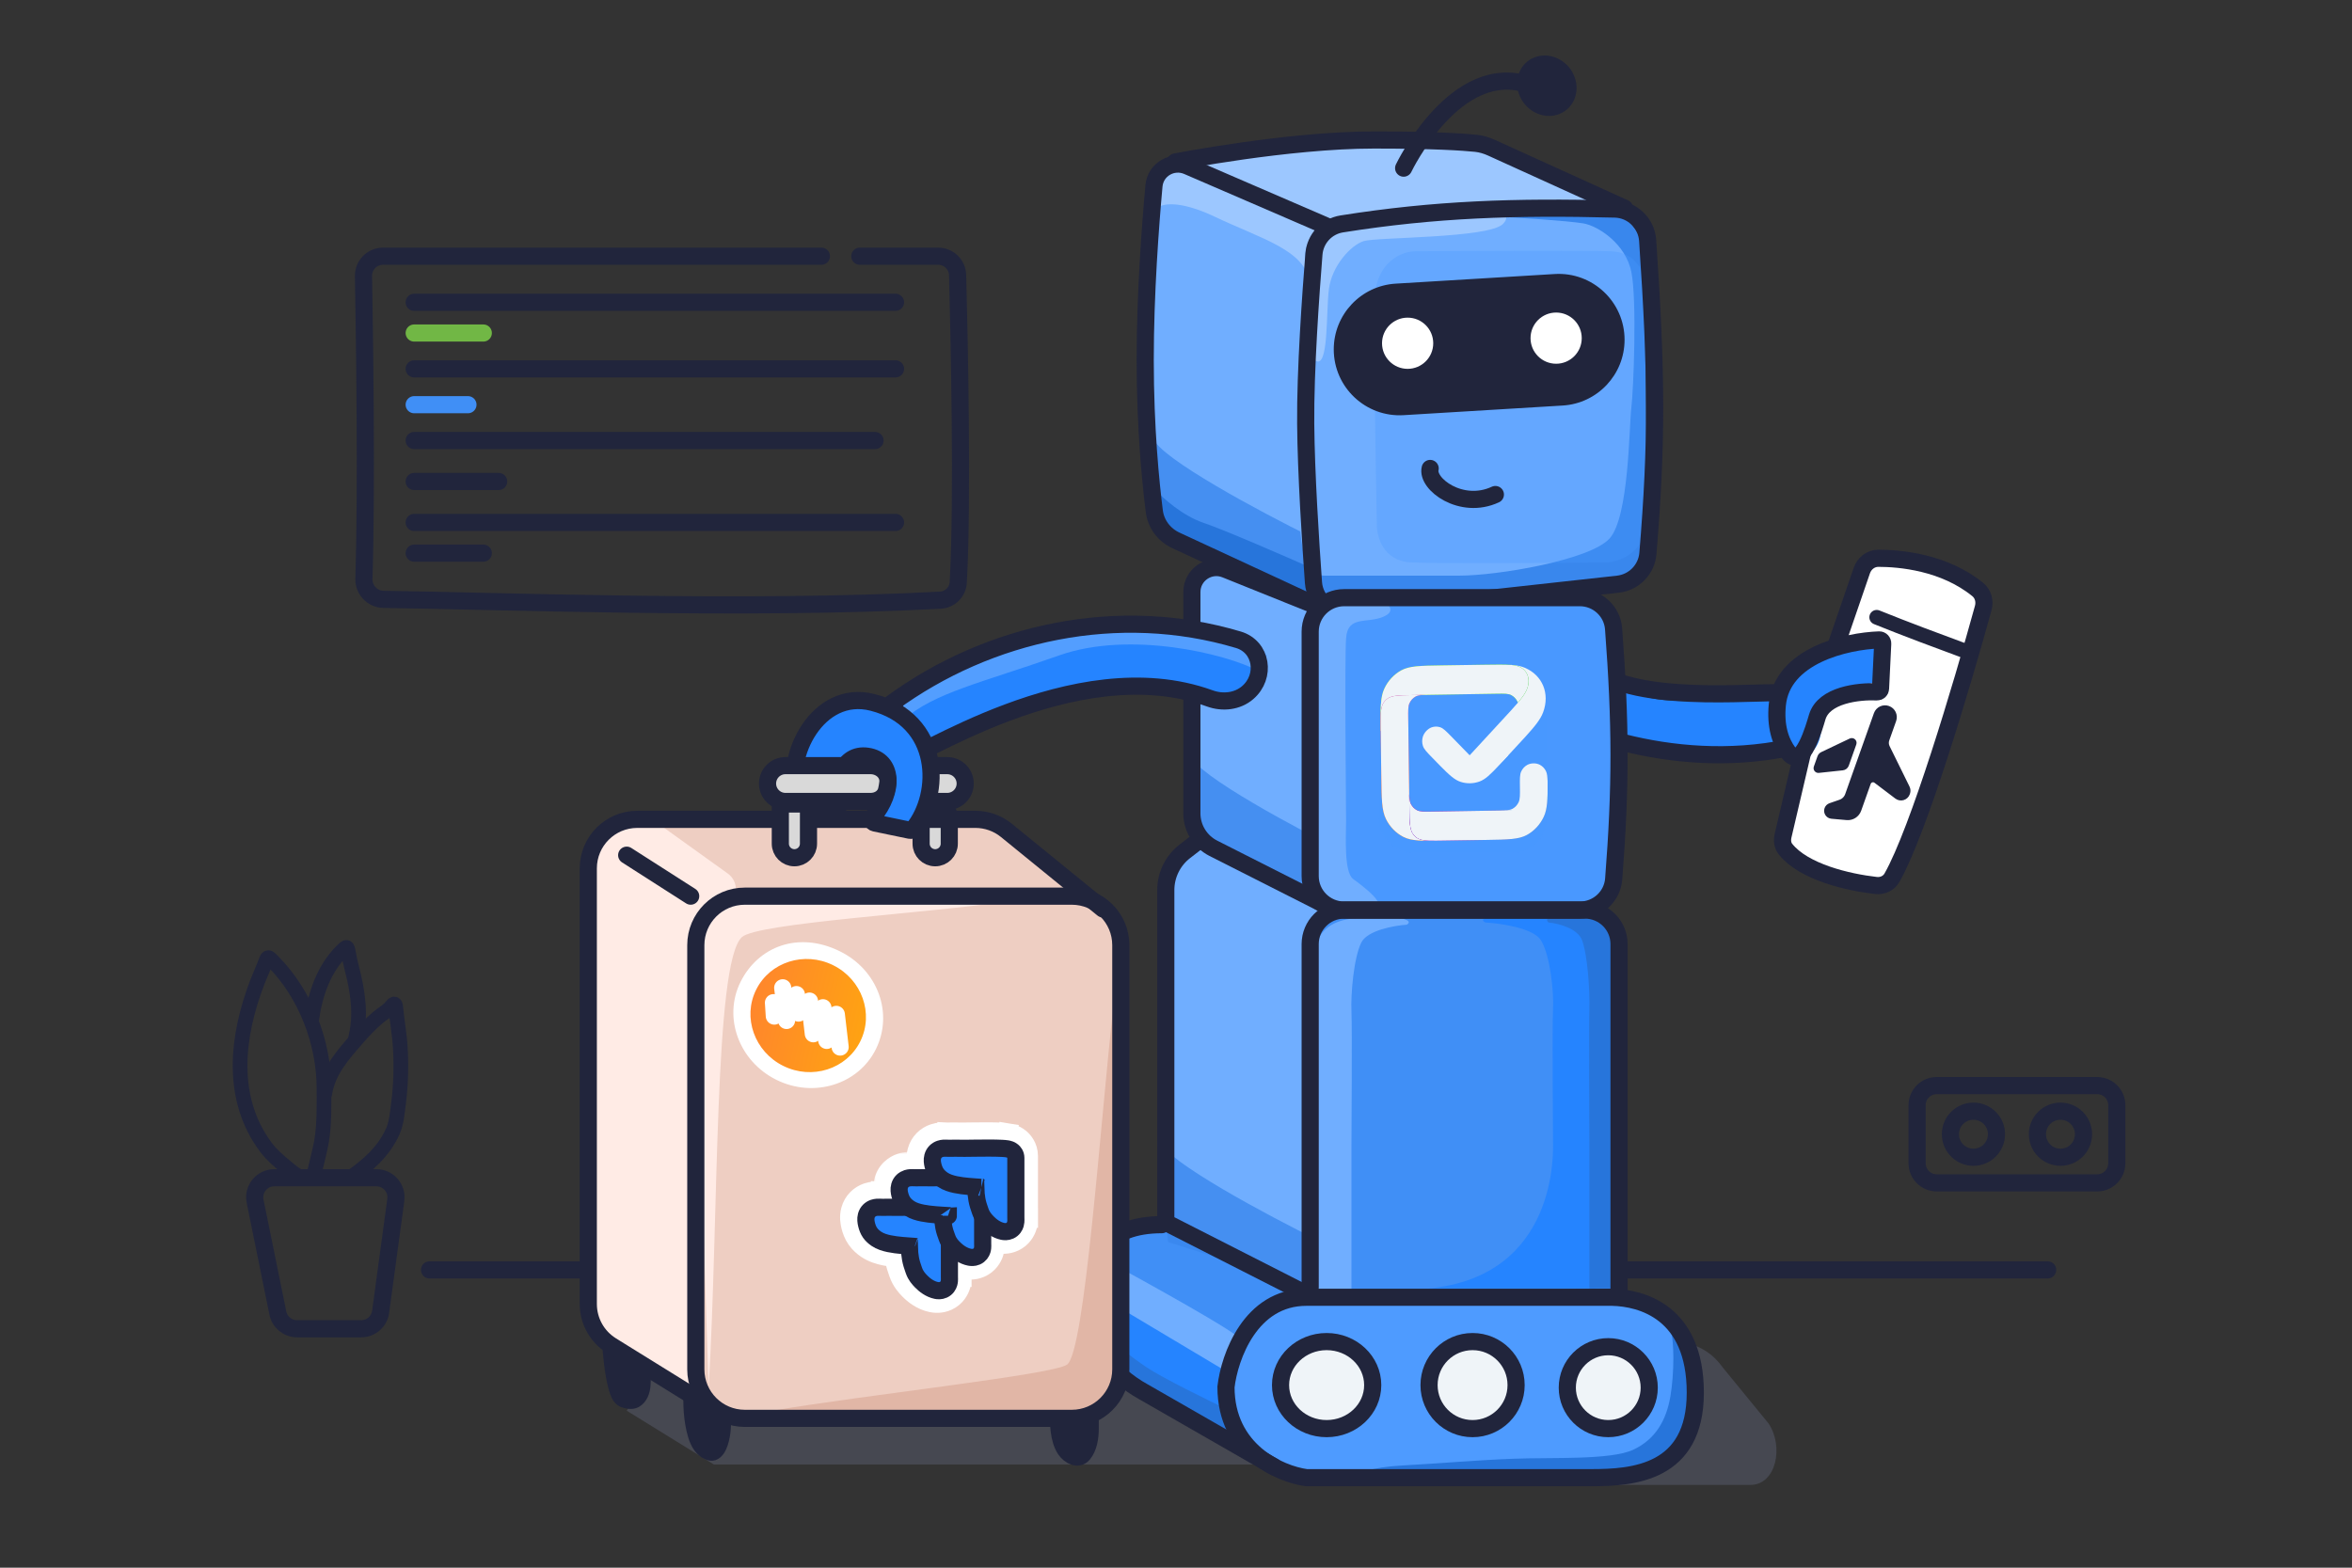 <svg width="480" height="320" viewBox="0 0 480 320" fill="none" xmlns="http://www.w3.org/2000/svg">
<rect x="0" y="0" width="480" height="320" fill="#333333" stroke="none"/>
<g clip-path="url(#clip0_487_1265)">
<path d="M357.214 303.108H285.438L336.814 273.848H341.098C345.222 273.848 348.922 275.415 351.535 279.073L360.94 290.568C364.075 295.271 362.508 303.108 357.214 303.108Z" fill="#747A97" fill-opacity="0.3"/>
<path d="M145.664 298.926L127.898 287.953L134.691 276.98L235.013 280.116L256.436 298.926H220.905H145.664Z" fill="#747A97" fill-opacity="0.3"/>
<path d="M193.321 156.281H175.952C173.934 156.281 172.181 157.802 172.431 159.803C172.497 160.324 172.585 160.811 172.686 161.256C173.021 162.734 174.423 163.596 175.938 163.596H193.321C195.341 163.596 196.979 161.959 196.979 159.939C196.979 157.919 195.341 156.281 193.321 156.281Z" fill="#D9D9D9" stroke="#21253C" stroke-width="3.5"/>
<path d="M87.662 259.215H417.889" stroke="#21253C" stroke-width="3.5" stroke-linecap="round"/>
<path d="M84.527 61.703H182.759" stroke="#21253C" stroke-width="3.5" stroke-linecap="round"/>
<path d="M84.527 75.293H182.759" stroke="#21253C" stroke-width="3.5" stroke-linecap="round"/>
<path d="M84.527 89.922H178.579" stroke="#21253C" stroke-width="3.5" stroke-linecap="round"/>
<path d="M84.527 106.641H182.759" stroke="#21253C" stroke-width="3.5" stroke-linecap="round"/>
<path d="M237.809 109.41L270.144 125.128L266.87 86.057V56.418L269.325 46.987L288.563 42.496L331.131 43.843L309.847 31.718L292.656 29.473L243.948 31.718L237.809 33.964L235.762 38.454L234.125 63.603V86.057L235.762 103.123L237.809 109.41Z" fill="#70AEFF"/>
<path d="M248.042 44.297C240.511 40.705 236.99 41.603 236.172 42.501V41.15V35.761L242.311 33.965L271.782 47.886C270.554 53.425 267.934 63.155 267.279 57.766C266.461 51.03 257.456 48.788 248.042 44.297Z" fill="#9CC7FF"/>
<path d="M270.964 46.538L240.676 33.964L254.592 30.82L270.964 29.473H286.518H302.072L331.542 42.047H312.714L290.611 43.394L270.964 46.538Z" fill="#9CC7FF"/>
<path opacity="0.78" d="M235.354 89.47C236.664 93.507 257.456 104.606 267.689 109.652L268.507 117.496L262.777 115.814L245.722 112.757L237.05 109.995C236.505 105.511 234.044 85.434 235.354 89.47Z" fill="#3987ED"/>
<path d="M245.585 106.709C241.328 105.272 237.263 101.619 235.762 99.973V106.709L237.808 109.853L269.325 123.774L268.097 116.14C262.367 113.595 249.842 108.146 245.585 106.709Z" fill="#2775DB"/>
<path d="M317.58 120.53C314.414 120.53 290.912 125.02 279.966 125.02C269.726 126.481 267.192 120.616 268.009 117.81L265.633 95.26C265.765 83.01 266.107 57.161 266.424 51.773C266.741 46.385 273.068 45.274 276.192 44.494C291.414 44.347 317.368 42.346 325.603 42.698C333.839 43.049 335.775 49.653 335.599 53.752L336.03 97.605C336.074 103.852 336.532 112.822 334.737 116.688C332.493 121.52 321.539 120.53 317.58 120.53Z" fill="#3987ED"/>
<path d="M297.753 117.503H270.315C262.862 117.503 265.658 96.069 265.658 86.183C265.658 76.298 266.59 53.665 270.316 50.023C274.041 46.38 303.342 44.297 305.905 44.297C308.467 44.297 320.113 45.081 323.141 45.601C326.17 46.121 331.76 49.763 332.925 55.486C334.089 61.209 333.39 79.361 332.925 83.263C332.459 87.165 332.459 105.478 328.499 109.9C324.539 114.323 305.672 117.503 297.753 117.503Z" fill="#70AEFF"/>
<path opacity="0.3" d="M287.956 114.802C282.223 114.527 280.921 109.423 280.986 106.905C280.757 95.27 280.338 69.917 280.495 61.586C280.652 53.254 286.254 51.247 289.036 51.285C300.096 51.208 323.512 51.102 328.696 51.285C333.879 51.468 335.567 55.469 335.764 58.369L336.647 74.975C336.353 83.215 335.764 101.137 335.764 106.905C335.764 112.673 330.659 114.573 328.107 114.802C317.112 114.916 293.689 115.077 287.956 114.802Z" fill="#4998FF"/>
<path d="M306.754 45.688C309.916 42.35 300.238 43.143 295.105 42.584C288.865 41.805 276.108 43.337 272.888 43.337C269.668 43.337 267.844 50.605 267.844 56.152C267.844 61.698 266.216 72.072 268.414 73.588C271.214 75.521 270.591 63.672 271.213 58.966C271.835 54.26 275.649 50.059 278.292 49.218C280.936 48.378 303.938 48.662 306.754 45.688Z" fill="#9CC7FF"/>
<path d="M291.871 95.621C291.052 98.765 298.216 104.186 305.179 100.944" stroke="#21253C" stroke-width="3.5" stroke-linecap="round"/>
<path d="M268.149 51.863C268.399 48.746 270.73 46.201 273.819 45.709C292.825 42.685 309.291 42.15 329.577 42.672C333.126 42.764 336.017 45.547 336.258 49.09C338.127 76.579 338.169 90.391 336.31 112.958C336.039 116.252 333.459 118.885 330.173 119.247L275.69 125.245C271.803 125.673 268.334 122.812 268.054 118.912C267.452 110.554 266.553 96.555 266.468 86.523C266.376 75.673 267.499 59.964 268.149 51.863Z" stroke="#21253C" stroke-width="3.5" stroke-linecap="round"/>
<path d="M272.195 71.322C272.195 64.21 277.732 58.328 284.831 57.898L317.284 55.934C325.017 55.465 331.545 61.61 331.545 69.357C331.545 76.468 326.008 82.351 318.909 82.78L286.456 84.745C278.723 85.213 272.195 79.068 272.195 71.322Z" fill="#21253C"/>
<circle cx="287.272" cy="70.065" r="5.225" fill="white"/>
<circle cx="317.579" cy="69.022" r="5.225" fill="white"/>
<path d="M270.962 124.675L239.985 110.309C237.597 109.201 235.911 106.996 235.578 104.385C234.851 98.685 233.715 87.529 233.715 73.48C233.715 59.905 234.775 45.928 235.502 37.938C235.807 34.596 239.279 32.574 242.36 33.904L270.552 46.085" stroke="#21253C" stroke-width="3.5" stroke-linecap="round"/>
<path d="M331.542 42.497L304.451 30.181C303.414 29.71 302.329 29.369 301.196 29.252C298.606 28.986 292.614 28.573 280.379 28.574C262.779 28.576 239.857 33.066 239.857 33.066" stroke="#21253C" stroke-width="3.5" stroke-linecap="round"/>
<path d="M227.278 279.171L254.292 295.787L266.162 264.351L237.511 249.531L228.915 252.675C227.551 252.974 224.331 254.83 222.367 259.86C220.402 264.89 224.822 274.83 227.278 279.171Z" fill="#2584FF"/>
<path d="M251.309 277.825L223.477 261.209V258.065C224.159 256.867 226.096 253.844 228.388 251.329C230.68 248.814 235.619 249.383 237.802 249.982L266.863 264.353C264.817 264.802 260.15 266.059 257.858 267.496C255.566 268.933 252.537 274.981 251.309 277.825Z" fill="#408FF6"/>
<path d="M250.497 280.071L222.664 263.455L223.892 256.27C233.852 261.659 253.608 272.616 252.953 273.335C252.298 274.053 251.043 278.125 250.497 280.071Z" fill="#70AEFF"/>
<path d="M234.11 279.173C230.835 277.018 225.378 272.587 223.059 270.641L226.333 278.275L230.835 282.766C238.067 287.107 252.692 295.879 253.347 296.238C254.002 296.598 251.71 290.7 250.482 287.706C246.389 285.76 237.384 281.329 234.11 279.173Z" fill="#2775DB"/>
<path d="M333.331 153.028C326.447 150.844 316.89 145.955 312.972 143.783C316.576 142.121 324.104 138.824 325.39 138.935C326.997 139.073 333.671 142.064 338.487 142.771C343.303 143.479 362.814 143.128 363.77 142.807C364.726 142.486 364.895 150.277 364.573 151.935C364.252 153.593 359.91 154.276 357.003 154.477C354.096 154.678 341.935 155.758 333.331 153.028Z" fill="#2584FF"/>
<path d="M309.146 142.325C309.267 142.406 309.392 142.488 309.519 142.571M309.519 142.571C318.163 148.19 340.648 157.655 364.956 152.644C365.232 152.587 365.456 152.364 365.504 152.079C366.101 148.562 365.639 142.426 363.92 141.57C362.139 140.682 335.659 144.068 325.849 137.018C325.669 136.889 325.44 136.856 325.226 136.933L309.519 142.571Z" stroke="#21253C" stroke-width="3.5" stroke-linecap="round"/>
<path d="M244.877 170.948L270.254 185.768V124.692L247.333 114.812L243.24 118.405V167.355L244.877 170.948Z" fill="#70AEFF"/>
<path opacity="0.78" d="M242.903 154.201C244.212 158.237 265.005 169.337 275.238 174.382L276.056 182.226L267.081 182.929L253.271 177.487L244.599 174.726C244.053 170.241 241.593 150.165 242.903 154.201Z" fill="#3987ED"/>
<path d="M238.744 249.984L266.168 265.253L267.805 192.052L269.442 186.214L244.474 171.395L241.2 174.538L238.744 181.723V249.984Z" fill="#70AEFF"/>
<path opacity="0.78" d="M236.698 233.005C238.007 237.042 258.8 248.141 269.033 253.187L267.081 262.35L264.991 263.395L247.066 256.292L238.394 253.531C237.848 249.046 235.388 228.969 236.698 233.005Z" fill="#3987ED"/>
<path d="M267.41 265.703C255.983 265.703 251.717 277.91 251.012 284.013C251.012 297.015 261.944 301.774 267.41 302.528H325.602C334.066 302.528 346.79 301.634 346.79 285.176C346.79 268.718 335.829 265.84 329.834 265.703H267.41Z" fill="#4E9BFF"/>
<path d="M286.147 299.142C279.534 299.509 276.887 300.825 276.391 301.437C284.115 301.846 302.923 302.631 316.366 302.509C333.169 302.356 336.693 299.142 340.352 297.764C344.01 296.387 345.772 277.561 344.959 273.582C344.146 269.602 340.08 269.449 340.894 271.439C341.707 273.429 341.707 280.316 340.894 285.061C340.08 289.805 337.912 293.785 333.305 295.927C328.698 298.07 316.637 297.458 308.777 297.764C300.918 298.07 294.413 298.683 286.147 299.142Z" fill="#2775DB"/>
<path d="M269.045 219.187V262.327L329.601 263.004C330.223 243.504 331.094 202.617 329.601 195.077C328.108 187.536 324.417 185.869 322.759 185.977C310.681 185.815 284.721 185.587 277.505 185.977C270.289 186.367 268.858 190.257 269.045 192.153V219.187Z" fill="#408FF6"/>
<path d="M269.05 219.187L268.178 264.252L329.606 263.004C330.228 243.504 331.099 202.617 329.606 195.077C328.113 187.536 324.423 185.869 322.764 185.977C310.686 185.815 284.726 185.587 277.51 185.977C270.294 186.367 268.863 190.257 269.05 192.153V219.187Z" fill="#408FF6"/>
<path d="M277.821 192.39C279.061 189.903 284.523 188.926 287.099 188.749C289.414 187.292 281.228 186.511 274.894 187.665C269.827 188.589 268.56 192.105 268.56 193.748L267.611 216.722L268.693 263.454H275.808V233.764C275.808 231.942 275.963 209.97 275.808 206.433C275.653 202.896 276.272 195.5 277.821 192.39Z" fill="#70AEFF"/>
<path d="M314.482 191.941C312.967 189.453 306.288 188.477 303.138 188.3C300.307 186.843 310.317 186.061 318.062 187.216C324.258 188.14 325.807 191.656 325.807 193.299L326.967 216.273L325.644 263.005H291.513C318.062 260.536 316.944 234.773 316.944 233.315C316.944 231.493 316.755 209.521 316.944 205.984C317.133 202.447 316.377 195.051 314.482 191.941Z" fill="#2584FF"/>
<path d="M322.877 191.941C321.961 189.453 317.924 188.477 316.02 188.3C314.309 186.843 320.36 186.061 325.041 187.216C328.786 188.14 329.723 191.656 329.723 193.299L330.424 216.273L329.624 263.005H324.365V233.315C324.365 231.493 324.251 209.521 324.365 205.984C324.48 202.447 324.022 195.051 322.877 191.941Z" fill="#2775DB"/>
<path d="M276.397 185.606C270.133 185.331 268.709 180.228 268.781 177.71C268.531 166.075 268.073 140.722 268.245 132.39C268.416 124.059 274.538 122.051 277.577 122.089C289.663 122.013 315.25 121.906 320.914 122.089C326.578 122.272 328.423 126.274 328.638 129.174L329.603 145.78C329.281 154.02 328.638 171.942 328.638 177.71C328.638 183.478 323.06 185.378 320.271 185.606C308.256 185.721 282.662 185.881 276.397 185.606Z" fill="#4998FF"/>
<path d="M282.269 125.911C284.971 124.785 283.395 123.359 282.269 122.787C281.572 122.474 279.085 121.88 274.709 122.005C270.333 122.13 268.595 126.536 268.273 128.723V164.5C268.112 170.176 268.146 181.935 269.561 183.56C271.331 185.591 276.479 186.06 280.179 185.591C283.879 185.123 278.099 180.843 276.168 179.437C274.237 178.031 274.709 170.593 274.709 167.625C274.709 164.656 274.387 134.972 274.709 130.286C275.031 125.599 278.891 127.317 282.269 125.911Z" fill="#70AEFF"/>
<rect opacity="0.5" x="281.303" y="136.359" width="34.382" height="37.723" rx="6.944" fill="#4998FF"/>
<path fill-rule="evenodd" clip-rule="evenodd" d="M305.978 156.152L307.662 154.325C308.997 152.877 299.929 154.167 299.929 154.167L296.254 150.4C295.12 149.237 294.553 148.655 293.904 148.444C293.334 148.258 292.723 148.268 292.158 148.471C291.361 148.758 290.617 149.565 290.368 150.413C290.191 151.014 290.199 151.659 290.392 152.255C290.61 152.932 291.177 153.513 292.311 154.676L293.932 156.338C295.774 158.208 296.86 159.197 298.077 159.593C299.331 160.001 300.676 159.98 301.919 159.533C303.125 159.1 304.185 158.078 305.978 156.152Z" fill="#EFF4F8"/>
<path fill-rule="evenodd" clip-rule="evenodd" d="M311.313 150.378L307.67 154.329C306.185 155.919 305.299 156.728 304.233 156.833C304.056 156.85 303.878 156.853 303.701 156.841C302.667 156.772 301.784 156.037 300.344 154.589L299.936 154.171L308.347 145.047C308.884 144.459 309.36 143.929 309.775 143.439C309.75 141.488 308.8 139.723 308.075 138.374C307.209 136.763 306.662 135.748 308.395 135.721C309.551 135.805 310.437 135.98 311.215 136.314C314.776 137.845 316.341 141.546 314.933 145.372C314.402 146.818 313.308 148.179 311.313 150.378Z" fill="#EFF4F8"/>
<path fill-rule="evenodd" clip-rule="evenodd" d="M309.768 143.44C311.152 141.809 311.866 140.632 311.948 139.295C312.022 138.106 311.59 137.079 310.653 136.424C310.078 136.022 309.367 135.819 308.388 135.723C307.016 135.623 305.263 135.65 302.858 135.687L294.267 135.82C289.835 135.888 287.619 135.923 285.938 136.858C284.459 137.681 283.265 138.977 282.526 140.559C281.695 142.339 281.716 144.647 281.775 149.228L287.346 142.783C288.182 141.876 288.747 141.867 291.856 141.819L305.422 141.609C307.004 141.585 307.796 141.573 308.404 141.888C308.94 142.166 309.378 142.615 309.656 143.171C309.699 143.257 309.736 143.346 309.768 143.44Z" fill="url(#paint0_linear_487_1265)"/>
<path fill-rule="evenodd" clip-rule="evenodd" d="M309.768 143.44C311.152 141.809 311.866 140.632 311.948 139.295C312.022 138.106 311.59 137.079 310.653 136.424C310.078 136.022 309.367 135.819 308.388 135.723C307.016 135.623 305.263 135.65 302.858 135.687L294.267 135.82C289.835 135.888 287.619 135.923 285.938 136.858C284.459 137.681 283.265 138.977 282.526 140.559C281.695 142.339 281.716 144.647 281.775 149.228L287.346 142.783C288.182 141.876 288.747 141.867 291.856 141.819L305.422 141.609C307.004 141.585 307.796 141.573 308.404 141.888C308.94 142.166 309.378 142.615 309.656 143.171C309.699 143.257 309.736 143.346 309.768 143.44Z" fill="#EFF4F8"/>
<path fill-rule="evenodd" clip-rule="evenodd" d="M294.596 171.592L288.49 165.724C287.631 164.843 287.623 164.247 287.581 160.969L287.397 146.662C287.376 144.993 287.365 144.158 287.665 143.516C287.929 142.951 288.355 142.488 288.883 142.194C289.483 141.86 290.275 141.848 291.858 141.823L288.127 141.881C285.258 141.925 283.824 141.947 282.883 142.819C282.75 142.943 282.626 143.077 282.512 143.222C281.821 144.099 281.742 145.348 281.758 147.623C281.763 148.167 281.771 148.749 281.779 149.372L281.895 158.433C281.955 163.107 281.985 165.444 282.87 167.216C283.649 168.775 284.876 170.033 286.375 170.81C288.063 171.684 290.252 171.659 294.596 171.592Z" fill="url(#paint1_linear_487_1265)"/>
<path fill-rule="evenodd" clip-rule="evenodd" d="M294.596 171.592L288.49 165.724C287.631 164.843 287.623 164.247 287.581 160.969L287.397 146.662C287.376 144.993 287.365 144.158 287.665 143.516C287.929 142.951 288.355 142.488 288.883 142.194C289.483 141.86 290.275 141.848 291.858 141.823L288.127 141.881C285.258 141.925 283.824 141.947 282.883 142.819C282.75 142.943 282.626 143.077 282.512 143.222C281.821 144.099 281.742 145.348 281.758 147.623C281.763 148.167 281.771 148.749 281.779 149.372L281.895 158.433C281.955 163.107 281.985 165.444 282.87 167.216C283.649 168.775 284.876 170.033 286.375 170.81C288.063 171.684 290.252 171.659 294.596 171.592Z" fill="#EFF4F8"/>
<path fill-rule="evenodd" clip-rule="evenodd" d="M314.415 159.654L310.237 164.488C309.401 165.395 308.836 165.404 305.727 165.452L292.162 165.662C290.579 165.686 289.788 165.698 289.179 165.383C288.643 165.105 288.205 164.656 287.927 164.1C287.611 163.467 287.6 162.632 287.579 160.963L287.629 164.897C287.668 167.923 287.687 169.435 288.513 170.426C288.63 170.567 288.758 170.697 288.894 170.817C289.726 171.545 290.91 171.627 293.066 171.607C293.583 171.602 294.134 171.593 294.725 171.584L303.317 171.451C307.748 171.383 309.964 171.348 311.645 170.413C313.124 169.589 314.318 168.294 315.057 166.712C315.784 165.155 315.859 163.195 315.827 159.664C315.815 158.738 315.252 158.747 314.415 159.654Z" fill="url(#paint2_linear_487_1265)"/>
<path fill-rule="evenodd" clip-rule="evenodd" d="M314.415 159.654L310.237 164.488C309.401 165.395 308.836 165.404 305.727 165.452L292.162 165.662C290.579 165.686 289.788 165.698 289.179 165.383C288.643 165.105 288.205 164.656 287.927 164.1C287.611 163.467 287.6 162.632 287.579 160.963L287.629 164.897C287.668 167.923 287.687 169.435 288.513 170.426C288.63 170.567 288.758 170.697 288.894 170.817C289.726 171.545 290.91 171.627 293.066 171.607C293.583 171.602 294.134 171.593 294.725 171.584L303.317 171.451C307.748 171.383 309.964 171.348 311.645 170.413C313.124 169.589 314.318 168.294 315.057 166.712C315.784 165.155 315.859 163.195 315.827 159.664C315.815 158.738 315.252 158.747 314.415 159.654Z" fill="url(#paint3_linear_487_1265)"/>
<path fill-rule="evenodd" clip-rule="evenodd" d="M314.415 159.654L310.237 164.488C309.401 165.395 308.836 165.404 305.727 165.452L292.162 165.662C290.579 165.686 289.788 165.698 289.179 165.383C288.643 165.105 288.205 164.656 287.927 164.1C287.611 163.467 287.6 162.632 287.579 160.963L287.629 164.897C287.668 167.923 287.687 169.435 288.513 170.426C288.63 170.567 288.758 170.697 288.894 170.817C289.726 171.545 290.91 171.627 293.066 171.607C293.583 171.602 294.134 171.593 294.725 171.584L303.317 171.451C307.748 171.383 309.964 171.348 311.645 170.413C313.124 169.589 314.318 168.294 315.057 166.712C315.784 165.155 315.859 163.195 315.827 159.664C315.815 158.738 315.252 158.747 314.415 159.654Z" fill="#EFF4F8"/>
<path fill-rule="evenodd" clip-rule="evenodd" d="M305.728 165.448L309.458 165.39C312.327 165.346 313.762 165.324 314.702 164.452C314.835 164.328 314.96 164.194 315.073 164.049C315.763 163.173 315.843 161.927 315.827 159.658C315.804 158.544 315.748 157.898 315.492 157.386C315.214 156.829 314.776 156.38 314.24 156.102C313.486 155.711 312.418 155.728 311.674 156.142C311.146 156.436 310.72 156.898 310.456 157.463C310.156 158.106 310.167 158.94 310.188 160.609C310.21 162.279 310.22 163.113 309.921 163.755C309.657 164.32 309.23 164.783 308.702 165.077C308.102 165.411 307.31 165.423 305.728 165.448Z" fill="#EFF4F8"/>
<path d="M267.383 128.94C267.383 125.105 270.492 121.996 274.326 121.996H322.411C326.018 121.996 329.03 124.762 329.303 128.358C330.775 147.752 330.794 160.645 329.321 179.432C329.04 183.017 326.032 185.766 322.435 185.766H274.326C270.492 185.766 267.383 182.657 267.383 178.823V128.94Z" stroke="#21253C" stroke-width="3.5" stroke-linecap="round"/>
<path d="M330.416 263.906V192.709C330.416 188.874 327.307 185.766 323.473 185.766H274.326C270.492 185.766 267.383 188.874 267.383 192.709V262.794" stroke="#21253C" stroke-width="3.5" stroke-linecap="round"/>
<path d="M266.6 264.801C255.173 264.801 250.906 277.007 250.201 283.111C250.201 296.113 261.134 300.872 266.6 301.626H324.791C333.255 301.626 345.979 300.731 345.979 284.273C345.979 267.815 335.019 264.938 329.023 264.801H266.6Z" stroke="#21253C" stroke-width="3.5" stroke-linecap="round"/>
<path d="M237.098 249.984C225.671 249.984 222.273 256.721 221.567 263.008C220.398 273.439 226.869 280.522 233.388 284.115L259.993 299.384" stroke="#21253C" stroke-width="3.5" stroke-linecap="round"/>
<ellipse cx="270.741" cy="282.73" rx="9.405" ry="8.883" fill="#EFF4F8" stroke="#21253C" stroke-width="3.5" stroke-linecap="round"/>
<circle cx="300.525" cy="282.73" r="8.883" fill="#EFF4F8" stroke="#21253C" stroke-width="3.5" stroke-linecap="round"/>
<circle cx="328.216" cy="283.251" r="8.36" fill="#EFF4F8" stroke="#21253C" stroke-width="3.5" stroke-linecap="round"/>
<path d="M269.845 184.409L247.626 173.157C244.936 171.795 243.24 169.035 243.24 166.02V120.854C243.24 117.313 246.821 114.894 250.106 116.215L267.799 123.333" stroke="#21253C" stroke-width="3.5"/>
<path d="M266.16 263.906L237.918 249.535V181.687C237.918 178.594 239.349 175.675 241.795 173.781L244.876 171.395" stroke="#21253C" stroke-width="3.5"/>
<path d="M286.458 34.322C286.458 34.322 297.06 12.057 312.182 17.379" stroke="#21253C" stroke-width="3.5" stroke-linecap="round"/>
<ellipse cx="6.23" cy="5.995" rx="6.23" ry="5.995" transform="matrix(0.918 0.398 -0.337 0.942 311.986 9.371)" fill="#21253C"/>
<path d="M379.961 116.471L369.296 147.495L363.892 170.587C363.671 171.532 363.773 172.547 364.375 173.308C368.084 178 377.107 180.096 382.854 180.748C384.177 180.898 385.464 180.312 386.121 179.154C391.511 169.669 400.28 140.336 404.742 124.116C405.123 122.734 404.74 121.245 403.629 120.34C396.731 114.724 387.689 113.962 383.343 113.957C381.784 113.955 380.468 114.997 379.961 116.471Z" fill="white" stroke="#21253C" stroke-width="3.5"/>
<path d="M383 126C389.061 128.443 395.153 130.712 401.281 132.971" stroke="#21253C" stroke-width="3" stroke-linecap="round"/>
<path d="M382.422 131.461C378.82 131.173 363.638 134.637 363.109 145.307C362.509 157.4 372.933 156.652 371.583 146.405C371.118 142.879 378.622 140.231 382.432 139.348C382.432 139.348 383.033 134.29 382.422 131.461Z" fill="#2584FF"/>
<path d="M362.717 143.886C363.686 133.791 376.819 130.853 383.511 130.624C383.915 130.61 384.245 130.968 384.225 131.382L383.78 140.577C383.761 140.959 383.448 141.241 383.074 141.225C379.198 141.057 372.217 141.859 370.865 146.354C370.289 148.268 367.804 157.326 365.009 153.669C363.27 151.336 362.309 148.133 362.717 143.886Z" stroke="#21253C" stroke-width="3.5" stroke-linecap="round"/>
<path d="M230.861 128.235C242.621 128.813 253.986 131.718 258.527 133.836C256.539 134.72 256.148 140.712 253.375 141.818C247.67 144.095 238.698 136.571 227.174 139.035C221.719 140.201 187.523 153.825 186.43 154.187C185.337 154.548 183.99 145.342 184.331 143.621C185.4 138.216 216.727 127.541 230.861 128.235Z" fill="#2584FF"/>
<path d="M216.204 133.766C230.57 128.701 250.118 133.413 256.818 136.946L258.463 133.766L256.809 131.855L241.742 127.07L219.339 127.541L189.333 138.663L184.331 143.216L184.331 146.94C190.791 141.349 199.986 139.484 216.204 133.766Z" fill="#539EFF"/>
<path d="M183.674 155.193C181.622 154.327 180.977 147.654 181.666 143.999C181.698 143.832 181.793 143.687 181.93 143.587C201.827 129.011 228.24 123.263 252.738 130.592C257.538 132.028 258.433 138.088 254.645 141.366C252.525 143.201 249.519 143.512 246.884 142.556C219.24 132.528 185.671 156.035 183.674 155.193Z" stroke="#21253C" stroke-width="3.5" stroke-linecap="round"/>
<path d="M391.244 237.449V225.594C391.244 223.385 393.035 221.594 395.244 221.594H428C430.209 221.594 432 223.385 432 225.594V237.449C432 239.658 430.209 241.449 428 241.449H395.244C393.035 241.449 391.244 239.658 391.244 237.449Z" stroke="#21253C" stroke-width="3.5" stroke-linecap="round"/>
<path d="M167.633 52.297H78.188C75.946 52.297 74.141 54.114 74.181 56.356C74.382 67.582 74.867 99.444 74.268 118.125C74.194 120.408 76.01 122.315 78.293 122.343C100.276 122.619 152.175 124.639 191.884 122.51C193.865 122.404 195.453 120.861 195.564 118.881C196.517 101.911 195.736 67.645 195.433 56.154C195.376 53.992 193.607 52.297 191.445 52.297H175.471" stroke="#21253C" stroke-width="3.5" stroke-linecap="round"/>
<circle cx="402.742" cy="231.519" r="4.703" stroke="#21253C" stroke-width="3.5"/>
<circle cx="420.505" cy="231.519" r="4.703" stroke="#21253C" stroke-width="3.5"/>
<path d="M84.527 67.977H98.635" stroke="#71B745" stroke-width="3.5" stroke-linecap="round"/>
<path d="M84.527 82.606H95.5" stroke="#408FF6" stroke-width="3.5" stroke-linecap="round"/>
<path d="M84.527 98.281H101.77" stroke="#21253C" stroke-width="3.5" stroke-linecap="round"/>
<path d="M84.527 112.91H98.635" stroke="#21253C" stroke-width="3.5" stroke-linecap="round"/>
<path d="M125.697 283.325C124.775 279.956 124.554 276.252 124.24 272.797L131.404 278.068C131.404 279.614 131.368 281.209 131.261 282.754C131.179 283.948 130.72 285.299 129.617 285.9C128.957 286.26 127.83 286.067 127.169 285.773C126.342 285.405 125.917 284.129 125.697 283.325Z" fill="#21253C" stroke="#21253C" stroke-width="3" stroke-linecap="round"/>
<path d="M141.576 291.8C140.875 288.703 140.814 285.359 141.17 282.203L147.117 284.906C147.777 287.104 147.823 289.505 147.628 291.785C147.517 293.081 147.033 296.133 145.525 296.636C144.973 296.82 144.168 296.369 143.761 296.057C142.484 295.079 141.914 293.295 141.576 291.8Z" fill="#21253C" stroke="#21253C" stroke-width="3" stroke-linecap="round"/>
<path d="M217.209 296.037C215.714 293.794 215.768 290.47 215.715 287.934L222.473 286.312C222.768 288.083 222.743 289.793 222.743 291.599C222.743 293.369 222.444 295.552 221.264 296.968C220.035 298.442 218.064 297.318 217.209 296.037Z" fill="#21253C" stroke="#21253C" stroke-width="3" stroke-linecap="round"/>
<path d="M130.061 167.246L199.263 167.246C201.44 167.246 203.557 167.957 205.294 169.269L223.044 182.69C223.706 183.191 224.303 183.772 224.821 184.42L225.469 185.229C225.909 185.779 226.289 186.374 226.604 187.004L227.192 188.18C227.869 189.533 228.23 191.023 228.247 192.536L229.246 278.949C229.259 280.062 229.086 281.17 228.734 282.227L228.352 283.371C227.599 285.631 225.978 287.5 223.847 288.565C222.6 289.189 221.224 289.513 219.83 289.513L152.879 289.513C151.906 289.513 150.938 289.371 150.006 289.092L147.456 288.327C146.613 288.074 145.808 287.711 145.06 287.248L124.792 274.681C121.85 272.858 120.061 269.643 120.061 266.182L120.061 177.246C120.061 171.723 124.538 167.246 130.061 167.246Z" fill="#EECEC2"/>
<path d="M217.77 278.543C221.428 275.93 224.563 228.905 227.175 205.914L229.266 278.543L227.175 284.813L220.383 287.948H157.682C177.189 284.639 214.864 280.619 217.77 278.543Z" fill="#E1B6A6"/>
<path d="M138.808 282.958L123.236 271.38C122.221 270.625 121.623 269.435 121.623 268.17V194.416L120.715 174.446C120.634 172.659 121.749 171.036 123.446 170.47L131.18 167.892C132.398 167.486 133.736 167.689 134.778 168.438L148.517 178.301C150.863 179.985 150.706 183.525 148.219 184.994L143.966 187.507C142.748 188.227 142.001 189.536 142.001 190.951V274.36V281.353C142.001 282.998 140.127 283.939 138.808 282.958Z" fill="#FFEBE5"/>
<path d="M187.982 172.212V166.987C187.982 165.4 189.269 164.113 190.856 164.113C192.443 164.113 193.73 165.4 193.73 166.987V172.212C193.73 173.799 192.443 175.086 190.856 175.086C189.269 175.086 187.982 173.799 187.982 172.212Z" fill="#D9D9D9" stroke="#21253C" stroke-width="3.5" stroke-linecap="round"/>
<path d="M151.409 191.284C145.661 196.509 146.706 248.76 144.616 283.246C143.746 256.772 142.004 201.839 142.004 193.896C142.004 185.954 148.971 183.969 152.454 183.969H205.75C189.552 186.407 154.594 188.389 151.409 191.284Z" fill="#FFEBE5"/>
<path d="M225.086 185.534L205.375 169.49C203.592 168.039 201.362 167.246 199.063 167.246L130.061 167.246C124.539 167.246 120.061 171.723 120.061 177.246L120.061 266.182C120.061 269.643 121.851 272.858 124.792 274.681L146.187 287.946" stroke="#21253C" stroke-width="3.5" stroke-linecap="round"/>
<path d="M159.25 172.212V164.113H164.998V172.212C164.998 173.799 163.711 175.086 162.124 175.086C160.537 175.086 159.25 173.799 159.25 172.212Z" fill="#D9D9D9" stroke="#21253C" stroke-width="3.5" stroke-linecap="round"/>
<path d="M127.895 174.562L140.957 182.923" stroke="#21253C" stroke-width="3.5" stroke-linecap="round"/>
<path d="M152.002 182.926L218.738 182.926C224.261 182.926 228.738 187.403 228.738 192.926L228.738 279.518C228.738 285.041 224.261 289.518 218.738 289.518L152.002 289.518C146.479 289.518 142.002 285.041 142.002 279.518L142.002 192.926C142.002 187.403 146.479 182.926 152.002 182.926Z" stroke="#21253C" stroke-width="3.5" stroke-linecap="round"/>
<path d="M181.6 145.179C190.656 149.04 190.294 160.526 186.884 168.545L179.122 167.433C179.122 167.433 181.924 157.339 177.444 154.895C173.86 152.939 171.921 160.761 169.274 164.892L160.965 159.343C162.26 154.988 168.864 139.748 181.6 145.179Z" fill="#2584FF"/>
<path d="M178.062 143.374C166.786 140.502 160.026 154.698 162.703 162.006C162.765 162.175 162.894 162.306 163.058 162.379L169.995 165.466C170.546 165.712 171.151 165.177 171.039 164.585C170.1 159.641 172 153.633 177.025 154.362C182.268 155.123 182.58 161.476 178.126 166.795C177.775 167.215 177.98 167.88 178.517 167.991L185.695 169.478C185.941 169.529 186.196 169.445 186.355 169.249C192.209 162.048 192.12 146.956 178.062 143.374Z" stroke="#21253C" stroke-width="3.5" stroke-linecap="round"/>
<path d="M160.298 156.281H177.667C179.685 156.281 181.438 157.802 181.188 159.803C181.123 160.324 181.034 160.811 180.933 161.256C180.598 162.734 179.197 163.596 177.681 163.596H160.298C158.278 163.596 156.641 161.959 156.641 159.939C156.641 157.919 158.278 156.281 160.298 156.281Z" fill="#D9D9D9" stroke="#21253C" stroke-width="3.5"/>
<path d="M56.705 268.028L52.062 245.2C51.557 242.721 53.452 240.402 55.981 240.402H76.813C79.235 240.402 81.102 242.539 80.776 244.94L77.681 267.768C77.412 269.751 75.719 271.23 73.717 271.23H60.624C58.723 271.23 57.084 269.891 56.705 268.028Z" stroke="#21253C" stroke-width="3.5" stroke-linecap="round"/>
<path d="M62.049 240.554C60.622 240.134 59.446 239.099 58.329 238.168C56.889 236.968 55.449 235.75 54.315 234.245C46.751 224.204 48.318 211.446 52.483 200.571C53.078 199.017 53.804 197.501 54.36 195.935C54.677 195.042 55.07 195.605 55.649 196.184C62.279 202.813 66.12 212.772 66.12 222.1C66.12 225.78 66.222 229.482 65.6 233.125C65.37 234.473 64.467 238.027 64.161 239.36" stroke="#21253C" stroke-width="3" stroke-linecap="round"/>
<path d="M71.468 240.403C75.115 237.815 78.21 235.163 80.116 231.048C80.919 229.312 81.085 227.126 81.326 225.258C81.806 221.538 81.918 217.689 81.699 213.939C81.532 211.081 81.006 208.256 80.738 205.436C80.67 204.729 80.293 204.847 79.912 205.368C79.223 206.312 78.045 206.914 77.164 207.664C75.646 208.958 74.257 210.418 72.947 211.927C69.962 215.364 67.004 218.621 66.275 223.234" stroke="#21253C" stroke-width="3" stroke-linecap="round"/>
<path d="M63.631 207.974C64.316 202.962 66.101 197.738 69.791 194.097C70.781 193.121 70.868 193.043 71.109 194.472C71.489 196.721 72.202 198.929 72.605 201.182C73.312 205.145 73.472 208.291 72.513 212.189" stroke="#21253C" stroke-width="3" stroke-linecap="round"/>
<path d="M179.85 245.823L179.85 245.823C180.718 245.8 181.418 245.81 182.047 245.819C182.351 245.823 182.639 245.827 182.921 245.827C183.155 245.827 183.575 245.821 184.124 245.813C184.343 245.81 184.583 245.807 184.839 245.804C185.724 245.792 186.782 245.78 187.8 245.781C188.81 245.782 189.814 245.796 190.579 245.838C190.95 245.858 191.33 245.888 191.643 245.939C191.783 245.962 192.023 246.006 192.27 246.1C192.385 246.144 192.633 246.247 192.887 246.455C193.137 246.661 193.639 247.185 193.639 248.037V248.77V256.031V260.245C193.639 260.3 193.64 260.359 193.642 260.438L193.642 260.457C193.644 260.526 193.647 260.619 193.647 260.709C193.647 260.87 193.647 261.246 193.532 261.644C193.396 262.113 193.051 262.765 192.28 263.122C191.623 263.426 190.992 263.349 190.643 263.278C189.283 263.001 188.147 262.102 187.447 261.383C186.949 260.871 186.293 260.16 185.917 259.067C185.884 258.972 185.85 258.875 185.815 258.776C185.608 258.185 185.369 257.505 185.204 256.621C185.079 255.948 184.997 255.177 184.964 254.203C184.944 254.202 184.924 254.201 184.903 254.199C184.542 254.173 184.136 254.143 183.712 254.106C182.873 254.031 181.913 253.922 181.013 253.732C180.162 253.552 179.141 253.257 178.33 252.694M179.85 245.823L178.33 252.694M179.85 245.823C179.726 245.827 179.637 245.823 179.503 245.816C179.417 245.813 179.313 245.808 179.169 245.804L179.162 245.803C178.924 245.797 178.376 245.781 177.829 245.966C177.093 246.216 176.435 246.799 176.188 247.712C175.997 248.416 176.111 249.119 176.241 249.648C176.391 250.26 176.607 250.861 177 251.423C177.392 251.984 177.869 252.374 178.33 252.694M179.85 245.823L178.33 252.694M186.302 254.322C186.314 254.324 186.312 254.325 186.299 254.321C186.3 254.322 186.301 254.322 186.302 254.322ZM189.646 260.773C189.646 260.773 189.646 260.767 189.647 260.757C189.646 260.768 189.646 260.773 189.646 260.773Z" fill="white" stroke="white" stroke-width="4" stroke-linecap="round"/>
<path d="M190.993 260.523C191 260.577 191.002 260.62 191.003 260.638C191.006 260.682 191.007 260.717 191.007 260.73C191.007 260.731 191.007 260.732 191.007 260.733L189.7 260.694C189.686 260.684 189.671 260.674 189.657 260.663C189.658 260.655 189.66 260.645 189.662 260.635C189.667 260.614 189.673 260.587 189.681 260.557L190.993 260.523ZM190.993 260.523C190.993 260.517 190.992 260.512 190.991 260.506C190.987 260.476 190.979 260.417 190.964 260.344C190.958 260.319 190.951 260.285 190.94 260.245C190.935 260.226 190.929 260.206 190.923 260.185C190.905 260.125 190.869 260.015 190.806 259.884C190.773 259.818 190.7 259.673 190.566 259.507C190.218 259.676 189.958 259.952 189.804 260.245C189.797 260.259 189.79 260.273 189.783 260.287C189.762 260.329 189.745 260.37 189.73 260.408C189.708 260.464 189.692 260.514 189.681 260.557L190.993 260.523ZM189.144 260.245L189.637 259.705V260.245C189.637 260.319 189.638 260.39 189.639 260.452C189.64 260.488 189.641 260.521 189.642 260.55L189.642 260.558C189.643 260.596 189.643 260.627 189.644 260.654C189.588 260.614 189.533 260.572 189.479 260.53C189.363 260.438 189.251 260.343 189.144 260.245ZM189.144 260.245L189.637 259.705V259.662L189.119 260.223M189.144 260.245L189.119 260.223M189.119 260.223L189.637 259.662V259.455L189.022 260.086L189.637 259.455V259.251V258.861C189.306 258.75 188.909 258.712 188.475 258.832C188.324 258.873 188.19 258.929 188.072 258.991C188.289 259.361 188.568 259.669 188.879 259.989C188.918 260.029 188.958 260.069 189 260.11C189.039 260.148 189.079 260.185 189.119 260.223ZM196.282 260.699C196.281 260.578 196.278 260.461 196.277 260.394L196.276 260.39L196.276 260.39L196.276 260.371C196.276 260.371 196.276 260.371 196.276 260.37C196.274 260.29 196.274 260.263 196.274 260.245V248.037C196.274 246.066 195.108 244.869 194.558 244.417C193.99 243.951 193.443 243.727 193.211 243.638C192.71 243.446 192.259 243.368 192.067 243.337L191.769 245.16L192.067 243.337C191.609 243.262 191.114 243.226 190.72 243.205C189.882 243.159 188.819 243.146 187.801 243.145C186.763 243.143 185.69 243.155 184.802 243.167C184.541 243.171 184.298 243.174 184.078 243.177L184.078 243.177C183.524 243.185 183.131 243.19 182.919 243.19C182.67 243.19 182.405 243.187 182.102 243.182L182.094 243.182C181.459 243.173 180.699 243.163 179.777 243.187L179.777 243.187C179.759 243.188 179.751 243.188 179.743 243.188C179.727 243.187 179.707 243.186 179.646 243.183L179.552 245.181L179.646 243.183C179.558 243.179 179.434 243.174 179.243 243.168L179.243 243.168L179.227 243.168C179.227 243.168 179.227 243.168 179.227 243.168C179.221 243.167 179.215 243.167 179.208 243.167C178.918 243.158 177.98 243.13 176.979 243.47C175.507 243.97 174.143 245.169 173.641 247.022C173.272 248.382 173.516 249.618 173.678 250.278C173.873 251.068 174.191 252.01 174.837 252.934C175.481 253.855 176.239 254.454 176.824 254.86C178.079 255.731 179.523 256.113 180.466 256.312C181.164 256.459 181.875 256.562 182.53 256.637C182.555 256.796 182.581 256.951 182.61 257.104C182.813 258.193 183.111 259.041 183.321 259.636L183.328 259.657C183.328 259.657 183.328 259.657 183.328 259.657C183.363 259.756 183.393 259.843 183.422 259.926C183.997 261.595 185.002 262.653 185.555 263.222C186.417 264.107 188.005 265.432 190.114 265.862C190.685 265.978 191.98 266.166 193.386 265.515C195.062 264.739 195.79 263.32 196.063 262.378C196.285 261.61 196.283 260.925 196.282 260.714L196.282 260.703L196.282 260.701L196.282 260.7C196.282 260.699 196.282 260.699 196.282 260.699ZM196.282 260.699L196.282 260.698L194.282 260.707L196.282 260.699ZM189.582 257.433L187.694 258.094L189.582 257.433C189.36 256.8 189.212 256.372 189.107 255.731C188.997 255.067 188.924 254.114 188.95 252.509L188.954 252.267L188.901 252.031C188.71 251.195 188.095 250.806 187.919 250.703C187.682 250.564 187.462 250.495 187.349 250.463C187.107 250.394 186.857 250.358 186.677 250.336C186.309 250.29 185.828 250.255 185.357 250.222L185.312 250.218C184.396 250.153 183.362 250.078 182.416 249.925C182.202 249.89 182.007 249.854 181.832 249.817C181.864 249.817 181.896 249.817 181.929 249.818L181.935 249.818C182.246 249.823 182.57 249.827 182.919 249.827C183.183 249.827 183.636 249.821 184.176 249.813L184.199 249.813C185.474 249.795 187.313 249.769 188.831 249.788C189.118 249.792 189.388 249.797 189.637 249.804V257.59C189.618 257.537 189.6 257.485 189.583 257.436L189.582 257.433ZM191.44 259.359C191.439 259.358 191.437 259.358 191.435 259.358C191.438 259.358 191.44 259.359 191.44 259.359L191.44 259.359Z" fill="white" stroke="white" stroke-width="4" stroke-linecap="round"/>
<path d="M185.145 246.511L186.242 244.838L185.145 246.511C185.951 247.039 186.962 247.315 187.807 247.483C188.7 247.661 189.656 247.764 190.493 247.835C190.916 247.87 191.322 247.898 191.683 247.923C191.702 247.924 191.721 247.925 191.739 247.926C191.775 248.807 191.856 249.516 191.979 250.14C192.148 250.992 192.392 251.649 192.6 252.207C192.635 252.3 192.669 252.391 192.701 252.479C193.09 253.547 193.765 254.234 194.259 254.714C194.968 255.403 196.1 256.242 197.436 256.499C197.775 256.564 198.379 256.634 199.013 256.357C199.772 256.024 200.143 255.398 200.295 254.903C200.419 254.497 200.419 254.114 200.418 253.959C200.418 253.871 200.416 253.781 200.414 253.716L200.413 253.698C200.411 253.623 200.41 253.57 200.41 253.521V249.542V242.684V241.992C200.41 241.091 199.853 240.562 199.615 240.377C199.361 240.18 199.116 240.085 199.007 240.046C198.767 239.959 198.534 239.919 198.397 239.898C198.09 239.85 197.715 239.822 197.345 239.803C196.583 239.764 195.581 239.751 194.571 239.75C193.554 239.749 192.497 239.76 191.612 239.771C191.356 239.774 191.117 239.777 190.898 239.78C190.349 239.788 189.928 239.793 189.693 239.793C189.408 239.793 189.119 239.789 188.814 239.785C188.186 239.777 187.491 239.768 186.625 239.79L186.624 239.79C186.497 239.793 186.403 239.789 186.266 239.783C186.18 239.779 186.077 239.775 185.937 239.771L185.932 239.771C185.695 239.765 185.163 239.75 184.633 239.92C183.931 240.145 183.236 240.692 182.967 241.627C182.76 242.347 182.886 243.057 183.019 243.566C183.174 244.16 183.398 244.749 183.803 245.297C184.205 245.839 184.688 246.211 185.145 246.511ZM196.417 254.014C196.417 254.013 196.417 254.006 196.418 253.993C196.418 254.008 196.418 254.014 196.417 254.014ZM193.094 248.04C193.108 248.043 193.106 248.043 193.092 248.04C193.093 248.04 193.094 248.04 193.094 248.04Z" fill="white" stroke="white" stroke-width="4" stroke-linecap="round"/>
<mask id="path-99-outside-1_487_1265" maskUnits="userSpaceOnUse" x="178.234" y="235.113" width="27" height="27" fill="black">
<rect fill="white" x="178.234" y="235.113" width="27" height="27"/>
<path fill-rule="evenodd" clip-rule="evenodd" d="M186.622 239.153C187.5 239.131 188.22 239.14 188.855 239.149C189.155 239.153 189.436 239.157 189.706 239.157C189.937 239.157 190.35 239.151 190.897 239.144C191.117 239.141 191.358 239.138 191.618 239.134C192.503 239.123 193.564 239.112 194.586 239.113C195.597 239.114 196.612 239.127 197.391 239.167C197.766 239.186 198.167 239.216 198.508 239.268C198.656 239.291 198.938 239.339 199.237 239.447C199.372 239.496 199.688 239.618 200.018 239.874C200.329 240.115 201.061 240.808 201.061 241.992V253.522C201.061 253.561 201.062 253.606 201.064 253.681L201.064 253.699C201.066 253.763 201.069 253.86 201.069 253.957L201.069 253.961C201.069 254.126 201.071 254.588 200.917 255.09C200.727 255.711 200.254 256.515 199.281 256.94C198.474 257.293 197.718 257.199 197.329 257.124C195.82 256.834 194.581 255.901 193.829 255.171C193.324 254.68 192.558 253.909 192.116 252.697C192.086 252.614 192.053 252.527 192.019 252.435C191.811 251.878 191.547 251.17 191.368 250.263C191.266 249.745 191.192 249.179 191.148 248.523C190.926 248.507 190.693 248.489 190.454 248.469C189.608 248.398 188.624 248.293 187.696 248.108C186.832 247.936 185.721 247.641 184.81 247.044L186.256 244.839C187.467 245.633 190.154 245.814 191.956 245.936C192.972 246.004 193.707 246.054 193.738 246.184C193.683 249.338 194.032 250.279 194.481 251.49C194.518 251.589 194.555 251.69 194.593 251.794C194.818 252.411 195.207 252.834 195.666 253.279C195.705 253.317 195.746 253.355 195.787 253.393C195.822 253.425 195.857 253.457 195.893 253.489C195.906 253.5 195.918 253.511 195.931 253.522C196.474 253.989 197.151 254.405 197.828 254.535C198.452 254.655 198.442 254.281 198.428 253.768C198.426 253.689 198.424 253.606 198.424 253.522V241.992C198.424 241.681 193.496 241.746 190.958 241.78C190.399 241.788 189.956 241.793 189.706 241.793C189.372 241.793 189.06 241.789 188.745 241.785C188.14 241.777 187.52 241.768 186.689 241.789C186.496 241.794 186.305 241.786 186.124 241.779C185.268 241.744 184.617 241.717 184.968 243.062C185.202 243.962 185.522 244.357 186.256 244.839L184.81 247.044C184.323 246.724 183.77 246.304 183.305 245.676C182.834 245.04 182.583 244.367 182.416 243.726C182.275 243.186 182.114 242.339 182.369 241.451C182.705 240.28 183.581 239.593 184.452 239.314C185.087 239.11 185.709 239.127 185.952 239.134C185.958 239.134 185.963 239.135 185.968 239.135C186.135 239.139 186.243 239.144 186.327 239.148C186.445 239.153 186.514 239.156 186.622 239.153ZM195.795 253.975C195.795 254.015 195.793 254.01 195.795 253.971C195.795 253.973 195.795 253.974 195.795 253.975Z"/>
</mask>
<path fill-rule="evenodd" clip-rule="evenodd" d="M186.622 239.153C187.5 239.131 188.22 239.14 188.855 239.149C189.155 239.153 189.436 239.157 189.706 239.157C189.937 239.157 190.35 239.151 190.897 239.144C191.117 239.141 191.358 239.138 191.618 239.134C192.503 239.123 193.564 239.112 194.586 239.113C195.597 239.114 196.612 239.127 197.391 239.167C197.766 239.186 198.167 239.216 198.508 239.268C198.656 239.291 198.938 239.339 199.237 239.447C199.372 239.496 199.688 239.618 200.018 239.874C200.329 240.115 201.061 240.808 201.061 241.992V253.522C201.061 253.561 201.062 253.606 201.064 253.681L201.064 253.699C201.066 253.763 201.069 253.86 201.069 253.957L201.069 253.961C201.069 254.126 201.071 254.588 200.917 255.09C200.727 255.711 200.254 256.515 199.281 256.94C198.474 257.293 197.718 257.199 197.329 257.124C195.82 256.834 194.581 255.901 193.829 255.171C193.324 254.68 192.558 253.909 192.116 252.697C192.086 252.614 192.053 252.527 192.019 252.435C191.811 251.878 191.547 251.17 191.368 250.263C191.266 249.745 191.192 249.179 191.148 248.523C190.926 248.507 190.693 248.489 190.454 248.469C189.608 248.398 188.624 248.293 187.696 248.108C186.832 247.936 185.721 247.641 184.81 247.044L186.256 244.839C187.467 245.633 190.154 245.814 191.956 245.936C192.972 246.004 193.707 246.054 193.738 246.184C193.683 249.338 194.032 250.279 194.481 251.49C194.518 251.589 194.555 251.69 194.593 251.794C194.818 252.411 195.207 252.834 195.666 253.279C195.705 253.317 195.746 253.355 195.787 253.393C195.822 253.425 195.857 253.457 195.893 253.489C195.906 253.5 195.918 253.511 195.931 253.522C196.474 253.989 197.151 254.405 197.828 254.535C198.452 254.655 198.442 254.281 198.428 253.768C198.426 253.689 198.424 253.606 198.424 253.522V241.992C198.424 241.681 193.496 241.746 190.958 241.78C190.399 241.788 189.956 241.793 189.706 241.793C189.372 241.793 189.06 241.789 188.745 241.785C188.14 241.777 187.52 241.768 186.689 241.789C186.496 241.794 186.305 241.786 186.124 241.779C185.268 241.744 184.617 241.717 184.968 243.062C185.202 243.962 185.522 244.357 186.256 244.839L184.81 247.044C184.323 246.724 183.77 246.304 183.305 245.676C182.834 245.04 182.583 244.367 182.416 243.726C182.275 243.186 182.114 242.339 182.369 241.451C182.705 240.28 183.581 239.593 184.452 239.314C185.087 239.11 185.709 239.127 185.952 239.134C185.958 239.134 185.963 239.135 185.968 239.135C186.135 239.139 186.243 239.144 186.327 239.148C186.445 239.153 186.514 239.156 186.622 239.153ZM195.795 253.975C195.795 254.015 195.793 254.01 195.795 253.971C195.795 253.973 195.795 253.974 195.795 253.975Z" fill="white"/>
<path d="M183.137 245.947C182.532 246.87 182.789 248.11 183.713 248.716C184.637 249.322 185.877 249.064 186.482 248.14L183.137 245.947ZM187.928 245.935C188.534 245.012 188.276 243.772 187.353 243.166C186.429 242.56 185.189 242.818 184.583 243.742L187.928 245.935ZM184.583 243.742L183.137 245.947L186.482 248.14L187.928 245.935L184.583 243.742ZM186.622 239.153L186.521 235.154L186.52 235.154L186.622 239.153ZM188.855 239.149L188.908 235.149H188.908L188.855 239.149ZM190.897 239.144L190.95 243.143L190.897 239.144ZM191.618 239.134L191.668 243.134H191.668L191.618 239.134ZM194.586 239.113L194.581 243.113L194.586 239.113ZM197.391 239.167L197.596 235.172L197.391 239.167ZM198.508 239.268L197.898 243.221L197.898 243.221L198.508 239.268ZM199.237 239.447L197.878 243.209L197.878 243.209L199.237 239.447ZM200.018 239.874L197.567 243.035L197.567 243.035L200.018 239.874ZM201.064 253.681L197.065 253.789L197.065 253.79L201.064 253.681ZM201.064 253.699L197.066 253.808L197.066 253.809L201.064 253.699ZM201.069 253.957L205.069 253.943L205.069 253.943L201.069 253.957ZM201.069 253.961L197.069 253.974L197.069 253.975L201.069 253.961ZM200.917 255.09L197.093 253.918L197.093 253.918L200.917 255.09ZM199.281 256.94L200.884 260.605H200.884L199.281 256.94ZM197.329 257.124L198.086 253.197L198.086 253.197L197.329 257.124ZM193.829 255.171L191.043 258.041L191.043 258.041L193.829 255.171ZM192.116 252.697L188.358 254.067L188.358 254.067L192.116 252.697ZM192.019 252.435L188.271 253.833L188.271 253.833L192.019 252.435ZM191.368 250.263L195.292 249.489L191.368 250.263ZM191.148 248.523L195.138 248.25L194.901 244.783L191.434 244.533L191.148 248.523ZM190.454 248.469L190.788 244.483L190.788 244.483L190.454 248.469ZM187.696 248.108L188.478 244.185H188.478L187.696 248.108ZM184.81 247.044L182.616 250.388H182.616L184.81 247.044ZM186.256 244.839L184.062 248.183H184.062L186.256 244.839ZM191.956 245.936L192.226 241.945H192.226L191.956 245.936ZM193.738 246.184L197.737 246.254L197.746 245.742L197.626 245.245L193.738 246.184ZM194.481 251.49L190.731 252.882L190.731 252.882L194.481 251.49ZM194.593 251.794L190.835 253.164V253.164L194.593 251.794ZM195.666 253.279L192.88 256.149L192.88 256.149L195.666 253.279ZM195.787 253.393L198.493 250.447L198.493 250.447L195.787 253.393ZM195.893 253.489L198.529 250.48L198.529 250.48L195.893 253.489ZM195.931 253.522L193.32 256.552L193.32 256.552L195.931 253.522ZM197.828 254.535L198.585 250.607L198.585 250.607L197.828 254.535ZM198.428 253.768L202.427 253.659V253.659L198.428 253.768ZM190.958 241.78L191.011 245.78L190.958 241.78ZM188.745 241.785L188.8 237.785L188.745 241.785ZM186.689 241.789L186.588 237.79L186.587 237.79L186.689 241.789ZM186.124 241.779L185.961 245.775L186.124 241.779ZM184.968 243.062L181.097 244.07L184.968 243.062ZM183.305 245.676L180.09 248.056L180.09 248.056L183.305 245.676ZM182.416 243.726L186.287 242.718V242.718L182.416 243.726ZM182.369 241.451L186.213 242.556L182.369 241.451ZM184.452 239.314L183.23 235.505H183.23L184.452 239.314ZM185.952 239.134L186.063 235.136L186.063 235.136L185.952 239.134ZM185.968 239.135L185.859 243.133L185.859 243.133L185.968 239.135ZM186.327 239.148L186.503 235.152L186.503 235.152L186.327 239.148ZM195.795 253.975L191.795 253.988L191.795 253.989L195.795 253.975ZM195.795 253.971L199.795 253.949L191.801 253.761L195.795 253.971ZM188.908 235.149C188.272 235.141 187.483 235.13 186.521 235.154L186.723 243.152C187.516 243.132 188.168 243.14 188.801 243.149L188.908 235.149ZM189.706 235.157C189.468 235.157 189.214 235.153 188.908 235.149L188.801 243.149C189.096 243.152 189.405 243.157 189.706 243.157V235.157ZM190.844 235.144C190.281 235.152 189.903 235.157 189.706 235.157V243.157C189.971 243.157 190.42 243.151 190.95 243.143L190.844 235.144ZM191.568 235.135C191.306 235.138 191.063 235.141 190.844 235.144L190.95 243.143C191.17 243.141 191.41 243.137 191.668 243.134L191.568 235.135ZM194.59 235.113C193.54 235.112 192.457 235.124 191.568 235.135L191.668 243.134C192.549 243.123 193.588 243.112 194.581 243.113L194.59 235.113ZM197.596 235.172C196.712 235.127 195.614 235.114 194.59 235.113L194.581 243.113C195.581 243.114 196.512 243.127 197.186 243.162L197.596 235.172ZM199.118 235.315C198.57 235.23 198.004 235.193 197.596 235.172L197.186 243.162C197.529 243.18 197.765 243.201 197.898 243.221L199.118 235.315ZM200.596 235.685C199.929 235.444 199.343 235.35 199.118 235.315L197.898 243.221C197.915 243.224 197.924 243.226 197.93 243.227C197.937 243.228 197.94 243.229 197.941 243.229C197.941 243.229 197.937 243.228 197.928 243.225C197.92 243.223 197.902 243.218 197.878 243.209L200.596 235.685ZM202.469 236.713C201.663 236.087 200.901 235.795 200.596 235.685L197.878 243.209C197.878 243.209 197.877 243.209 197.874 243.208C197.872 243.207 197.869 243.206 197.865 243.204C197.857 243.201 197.847 243.197 197.837 243.193C197.816 243.184 197.791 243.173 197.765 243.16C197.714 243.135 197.646 243.096 197.567 243.035L202.469 236.713ZM205.061 241.992C205.061 239.005 203.199 237.279 202.469 236.713L197.567 243.035C197.475 242.963 197.37 242.867 197.273 242.714C197.157 242.529 197.061 242.269 197.061 241.992H205.061ZM205.062 253.573C205.061 253.537 205.061 253.52 205.061 253.51C205.06 253.501 205.061 253.508 205.061 253.522H197.061C197.061 253.622 197.063 253.717 197.065 253.789L205.062 253.573ZM205.063 253.59L205.062 253.572L197.065 253.79L197.066 253.808L205.063 253.59ZM205.069 253.943C205.068 253.792 205.064 253.649 205.063 253.589L197.066 253.809C197.067 253.841 197.067 253.87 197.068 253.9C197.069 253.93 197.069 253.953 197.069 253.971L205.069 253.943ZM205.069 253.947L205.069 253.943L197.069 253.97L197.069 253.974L205.069 253.947ZM204.741 256.263C205.082 255.151 205.07 254.178 205.069 253.947L197.069 253.975C197.069 254.01 197.069 254.015 197.069 254.019C197.069 254.024 197.069 254.025 197.069 254.024C197.069 254.023 197.069 254.015 197.072 254C197.075 253.986 197.081 253.957 197.093 253.918L204.741 256.263ZM200.884 260.605C203.211 259.588 204.313 257.661 204.741 256.263L197.093 253.918C197.122 253.821 197.17 253.714 197.261 253.6C197.365 253.469 197.514 253.348 197.679 253.275L200.884 260.605ZM196.572 261.052C197.279 261.188 198.988 261.434 200.884 260.605L197.679 253.275C197.822 253.213 197.946 253.197 198.015 253.195C198.078 253.193 198.109 253.201 198.086 253.197L196.572 261.052ZM191.043 258.041C192.058 259.027 193.976 260.552 196.572 261.052L198.086 253.197C197.906 253.162 197.665 253.072 197.376 252.896C197.088 252.721 196.824 252.503 196.615 252.301L191.043 258.041ZM188.358 254.067C189.127 256.176 190.459 257.475 191.043 258.041L196.615 252.301C196.188 251.886 195.989 251.642 195.874 251.327L188.358 254.067ZM188.271 253.833C188.306 253.927 188.334 254 188.358 254.067L195.874 251.327C195.838 251.227 195.8 251.126 195.767 251.037L188.271 253.833ZM187.444 251.037C187.691 252.291 188.058 253.263 188.271 253.833L195.767 251.037C195.564 250.493 195.403 250.05 195.292 249.489L187.444 251.037ZM187.157 248.796C187.211 249.594 187.304 250.33 187.444 251.037L195.292 249.489C195.228 249.16 195.173 248.763 195.138 248.25L187.157 248.796ZM190.119 252.455C190.379 252.477 190.628 252.496 190.861 252.513L191.434 244.533C191.223 244.518 191.007 244.502 190.788 244.483L190.119 252.455ZM186.914 252.031C188.062 252.26 189.221 252.38 190.119 252.455L190.788 244.483C189.995 244.417 189.186 244.326 188.478 244.185L186.914 252.031ZM182.616 250.388C184.19 251.42 185.921 251.833 186.914 252.031L188.478 244.185C188.145 244.119 187.835 244.042 187.558 243.948C187.276 243.852 187.099 243.762 187.003 243.699L182.616 250.388ZM192.226 241.945C191.298 241.882 190.342 241.815 189.487 241.685C189.066 241.621 188.744 241.552 188.518 241.486C188.261 241.412 188.287 241.387 188.45 241.494L184.062 248.183C185.456 249.098 187.203 249.429 188.281 249.594C189.523 249.783 190.812 249.868 191.687 249.927L192.226 241.945ZM197.626 245.245C197.214 243.537 195.915 242.796 195.633 242.64C195.193 242.396 194.799 242.283 194.627 242.237C194.247 242.135 193.884 242.088 193.686 242.064C193.247 242.013 192.69 241.976 192.226 241.945L191.687 249.927C192.238 249.964 192.556 249.987 192.747 250.009C192.863 250.023 192.753 250.017 192.552 249.963C192.468 249.941 192.144 249.853 191.755 249.637C191.553 249.525 191.214 249.314 190.867 248.96C190.511 248.596 190.059 247.99 189.85 247.122L197.626 245.245ZM198.231 250.099C198.013 249.51 197.929 249.268 197.861 248.877C197.784 248.44 197.712 247.693 197.737 246.254L189.738 246.113C189.708 247.828 189.783 249.13 189.98 250.255C190.185 251.425 190.5 252.26 190.731 252.882L198.231 250.099ZM198.351 250.424C198.309 250.307 198.268 250.196 198.231 250.099L190.731 252.882C190.768 252.982 190.802 253.072 190.835 253.164L198.351 250.424ZM198.452 250.409C198.406 250.365 198.369 250.327 198.336 250.295C198.304 250.262 198.279 250.237 198.26 250.216C198.221 250.175 198.212 250.161 198.217 250.169C198.225 250.178 198.247 250.209 198.275 250.258C198.304 250.309 198.33 250.365 198.351 250.424L190.835 253.164C191.389 254.683 192.35 255.635 192.88 256.149L198.452 250.409ZM198.493 250.447C198.479 250.435 198.465 250.422 198.452 250.409L192.88 256.149C192.945 256.213 193.013 256.276 193.081 256.339L198.493 250.447ZM198.529 250.48C198.517 250.469 198.504 250.458 198.493 250.447L193.081 256.339C193.139 256.392 193.198 256.445 193.257 256.498L198.529 250.48ZM198.542 250.491C198.537 250.487 198.533 250.484 198.529 250.48L193.257 256.497C193.278 256.516 193.299 256.534 193.32 256.552L198.542 250.491ZM198.585 250.607C198.679 250.626 198.74 250.647 198.764 250.657C198.789 250.666 198.791 250.669 198.771 250.658C198.751 250.647 198.719 250.627 198.676 250.597C198.634 250.567 198.588 250.531 198.542 250.491L193.32 256.552C194.133 257.253 195.437 258.148 197.071 258.463L198.585 250.607ZM194.43 253.877C194.435 254.056 194.429 253.977 194.436 253.862C194.442 253.776 194.473 253.213 194.814 252.553C195.25 251.709 196.033 251.011 197.028 250.71C197.824 250.469 198.441 250.58 198.585 250.607L197.071 258.463C197.527 258.551 198.377 258.66 199.346 258.366C200.515 258.013 201.411 257.212 201.921 256.225C202.336 255.422 202.4 254.676 202.42 254.38C202.441 254.054 202.429 253.737 202.427 253.659L194.43 253.877ZM194.424 253.522C194.424 253.669 194.428 253.805 194.43 253.877L202.427 253.659C202.426 253.618 202.425 253.591 202.424 253.566C202.424 253.543 202.424 253.529 202.424 253.522H194.424ZM191.011 245.78C192.292 245.763 194.106 245.739 195.596 245.756C196.353 245.765 196.947 245.784 197.319 245.812C197.531 245.827 197.533 245.836 197.423 245.814C197.403 245.81 197.102 245.755 196.719 245.582C196.537 245.5 196.095 245.285 195.643 244.853C195.165 244.395 194.424 243.428 194.424 241.992H202.424C202.424 240.536 201.673 239.551 201.176 239.075C200.706 238.624 200.235 238.392 200.017 238.293C199.561 238.087 199.151 238.002 198.991 237.97C198.601 237.892 198.199 237.855 197.909 237.834C197.278 237.787 196.481 237.766 195.69 237.757C194.081 237.738 192.163 237.764 190.904 237.78L191.011 245.78ZM189.706 245.793C189.99 245.793 190.468 245.787 191.011 245.78L190.904 237.78C190.329 237.788 189.922 237.793 189.706 237.793V245.793ZM188.69 245.784C189.002 245.789 189.34 245.793 189.706 245.793V237.793C189.403 237.793 189.119 237.79 188.8 237.785L188.69 245.784ZM186.79 245.788C187.537 245.769 188.09 245.776 188.69 245.784L188.8 237.785C188.19 237.777 187.503 237.767 186.588 237.79L186.79 245.788ZM185.961 245.775C186.123 245.782 186.445 245.797 186.791 245.788L186.587 237.79C186.576 237.791 186.55 237.791 186.498 237.79C186.442 237.788 186.382 237.786 186.286 237.782L185.961 245.775ZM188.838 242.053C188.806 241.93 188.92 242.263 188.844 242.825C188.745 243.559 188.332 244.523 187.377 245.187C186.62 245.714 185.92 245.758 185.842 245.764C185.735 245.772 185.681 245.764 185.961 245.775L186.286 237.782C186.139 237.776 185.683 237.752 185.224 237.787C184.794 237.821 183.793 237.935 182.81 238.619C181.629 239.44 181.066 240.648 180.916 241.754C180.79 242.687 180.954 243.521 181.097 244.07L188.838 242.053ZM188.45 241.494C188.264 241.372 188.44 241.458 188.64 241.728C188.848 242.01 188.881 242.215 188.838 242.053L181.097 244.07C181.289 244.808 181.599 245.662 182.209 246.487C182.811 247.3 183.514 247.824 184.062 248.183L188.45 241.494ZM180.09 248.056C180.955 249.224 181.946 249.949 182.616 250.388L187.003 243.699C186.7 243.5 186.585 243.384 186.52 243.296L180.09 248.056ZM178.545 244.735C178.787 245.663 179.209 246.866 180.09 248.056L186.52 243.296C186.459 243.213 186.379 243.07 186.287 242.718L178.545 244.735ZM178.524 240.347C177.968 242.283 178.35 243.985 178.545 244.735L186.287 242.718C186.269 242.648 186.257 242.594 186.248 242.548C186.24 242.502 186.236 242.47 186.235 242.452C186.232 242.412 186.241 242.458 186.213 242.556L178.524 240.347ZM183.23 235.505C181.32 236.117 179.291 237.676 178.524 240.347L186.213 242.556C186.177 242.681 186.093 242.826 185.972 242.942C185.866 243.042 185.762 243.094 185.673 243.123L183.23 235.505ZM186.063 235.136C185.786 235.128 184.566 235.076 183.23 235.505L185.673 243.123C185.654 243.129 185.641 243.132 185.632 243.134C185.628 243.135 185.625 243.136 185.623 243.137C185.621 243.137 185.62 243.137 185.62 243.137C185.62 243.137 185.62 243.137 185.622 243.137C185.624 243.137 185.626 243.136 185.629 243.136C185.635 243.135 185.643 243.134 185.654 243.133C185.675 243.132 185.7 243.131 185.728 243.131C185.758 243.131 185.784 243.131 185.841 243.133L186.063 235.136ZM186.077 235.136C186.073 235.136 186.069 235.136 186.063 235.136L185.841 243.133C185.847 243.133 185.853 243.133 185.859 243.133L186.077 235.136ZM186.503 235.152C186.412 235.147 186.277 235.142 186.077 235.136L185.859 243.133C185.992 243.137 186.075 243.14 186.152 243.144L186.503 235.152ZM186.52 235.154C186.523 235.154 186.531 235.154 186.543 235.154C186.548 235.154 186.553 235.154 186.559 235.154C186.564 235.154 186.568 235.154 186.571 235.154C186.576 235.155 186.575 235.155 186.564 235.154C186.558 235.154 186.551 235.154 186.54 235.153C186.53 235.153 186.518 235.152 186.503 235.152L186.152 243.144C186.272 243.149 186.463 243.158 186.724 243.152L186.52 235.154ZM191.795 253.989C191.795 253.969 191.795 253.924 191.797 253.863C191.798 253.847 191.8 253.764 191.81 253.657C191.812 253.625 191.817 253.572 191.826 253.505C191.831 253.462 191.851 253.306 191.895 253.111C191.914 253.028 191.969 252.795 192.083 252.511C192.139 252.372 192.256 252.102 192.46 251.794C192.624 251.546 193.097 250.88 194.005 250.425C195.176 249.84 196.56 249.864 197.71 250.491C198.602 250.978 199.051 251.661 199.206 251.915C199.538 252.457 199.655 252.951 199.673 253.026C199.747 253.316 199.769 253.552 199.773 253.587C199.782 253.671 199.786 253.738 199.788 253.773C199.792 253.846 199.793 253.903 199.794 253.929C199.795 253.987 199.794 254.033 199.794 254.057C199.793 254.109 199.791 254.152 199.79 254.181L191.801 253.761C191.798 253.81 191.796 253.868 191.795 253.931C191.794 253.96 191.794 254.01 191.795 254.071C191.795 254.099 191.797 254.157 191.801 254.231C191.803 254.266 191.807 254.333 191.816 254.417C191.82 254.453 191.842 254.689 191.916 254.979C191.934 255.054 192.051 255.548 192.383 256.091C192.538 256.344 192.987 257.028 193.879 257.514C195.03 258.142 196.413 258.166 197.584 257.58C198.492 257.126 198.965 256.459 199.129 256.212C199.333 255.904 199.45 255.634 199.506 255.494C199.62 255.21 199.675 254.977 199.694 254.894C199.739 254.699 199.758 254.543 199.764 254.5C199.772 254.432 199.777 254.378 199.78 254.347C199.789 254.238 199.792 254.151 199.793 254.13C199.795 254.06 199.795 254.001 199.795 253.961L191.795 253.989ZM191.795 253.994C191.795 253.99 191.795 253.988 191.795 253.988L199.795 253.962C199.795 253.96 199.795 253.955 199.795 253.949L191.795 253.994ZM205.061 253.522V241.992H197.061V253.522H205.061ZM194.424 241.992V253.522H202.424V241.992H194.424Z" fill="white" mask="url(#path-99-outside-1_487_1265)"/>
<path d="M193.409 233.769L193.409 233.769C194.277 233.745 194.976 233.755 195.606 233.764C195.91 233.768 196.198 233.772 196.48 233.772C196.714 233.772 197.133 233.767 197.683 233.759C197.902 233.756 198.141 233.752 198.398 233.749C199.282 233.737 200.34 233.726 201.359 233.727C202.368 233.728 203.373 233.741 204.138 233.783C204.509 233.803 204.889 233.833 205.202 233.884C205.341 233.907 205.582 233.951 205.829 234.046C205.944 234.09 206.192 234.193 206.445 234.401C206.696 234.607 207.197 235.13 207.197 235.982V236.715V243.977V248.19C207.197 248.246 207.199 248.304 207.201 248.383L207.201 248.403C207.203 248.471 207.205 248.564 207.206 248.654C207.206 248.816 207.206 249.191 207.091 249.589C206.955 250.058 206.609 250.71 205.839 251.067C205.182 251.371 204.551 251.295 204.202 251.223C202.842 250.946 201.706 250.048 201.006 249.328C200.507 248.816 199.852 248.105 199.476 247.012C199.443 246.917 199.409 246.82 199.374 246.721C199.166 246.13 198.927 245.451 198.762 244.566C198.637 243.894 198.556 243.122 198.522 242.149C198.502 242.147 198.482 242.146 198.462 242.144C198.101 242.118 197.695 242.089 197.271 242.051C196.432 241.977 195.471 241.867 194.572 241.677C193.72 241.497 192.699 241.202 191.889 240.639M193.409 233.769L191.889 240.639M193.409 233.769C193.284 233.772 193.195 233.768 193.062 233.762C192.976 233.758 192.872 233.753 192.728 233.749L192.721 233.749C192.482 233.742 191.934 233.726 191.387 233.912C190.652 234.162 189.994 234.744 189.746 235.657C189.555 236.361 189.669 237.065 189.799 237.593C189.95 238.205 190.166 238.806 190.559 239.368C190.951 239.929 191.428 240.319 191.889 240.639M193.409 233.769L191.889 240.639M199.861 242.267C199.873 242.27 199.871 242.27 199.858 242.267C199.859 242.267 199.86 242.267 199.861 242.267ZM203.204 248.718C203.204 248.718 203.204 248.712 203.205 248.702C203.205 248.713 203.205 248.719 203.204 248.718Z" fill="white" stroke="white" stroke-width="4" stroke-linecap="round"/>
<path d="M204.552 248.468C204.558 248.523 204.561 248.565 204.562 248.583C204.565 248.628 204.565 248.662 204.566 248.675C204.566 248.676 204.566 248.677 204.566 248.678L203.259 248.64C203.244 248.629 203.23 248.619 203.215 248.609C203.217 248.6 203.219 248.591 203.221 248.581C203.225 248.559 203.231 248.533 203.24 248.502L204.552 248.468ZM204.552 248.468C204.551 248.463 204.55 248.457 204.55 248.452C204.546 248.421 204.538 248.363 204.522 248.29C204.517 248.264 204.509 248.23 204.499 248.191C204.494 248.172 204.488 248.152 204.482 248.13C204.464 248.071 204.428 247.96 204.364 247.83C204.332 247.763 204.258 247.618 204.125 247.452C203.776 247.622 203.516 247.897 203.362 248.191C203.355 248.204 203.348 248.218 203.341 248.232C203.321 248.274 203.303 248.315 203.288 248.353C203.267 248.409 203.251 248.46 203.24 248.502L204.552 248.468ZM202.702 248.191L203.195 247.65V248.191C203.195 248.264 203.196 248.335 203.198 248.397C203.199 248.433 203.199 248.466 203.2 248.495L203.2 248.503C203.201 248.542 203.202 248.573 203.203 248.599C203.147 248.559 203.092 248.517 203.038 248.475C202.922 248.384 202.809 248.288 202.702 248.191ZM202.702 248.191L203.195 247.65V247.607L202.678 248.168M202.702 248.191L202.678 248.168M202.678 248.168L203.195 247.607V247.4L202.581 248.032L203.195 247.4V247.196V246.807C202.864 246.695 202.468 246.657 202.034 246.777C201.883 246.819 201.748 246.874 201.63 246.937C201.848 247.306 202.126 247.614 202.437 247.934C202.477 247.974 202.517 248.015 202.558 248.055C202.597 248.093 202.637 248.131 202.678 248.168ZM209.84 248.644C209.84 248.524 209.837 248.406 209.835 248.34L209.835 248.335L209.835 248.335L209.835 248.316C209.835 248.316 209.835 248.316 209.835 248.316C209.833 248.236 209.832 248.208 209.832 248.191V235.983C209.832 234.012 208.666 232.814 208.116 232.363C207.548 231.896 207.001 231.672 206.769 231.583C206.268 231.392 205.818 231.313 205.625 231.282L205.327 233.105L205.625 231.282C205.167 231.207 204.673 231.171 204.279 231.15C203.44 231.105 202.378 231.091 201.36 231.09C200.322 231.089 199.248 231.101 198.361 231.112C198.1 231.116 197.857 231.119 197.637 231.122L197.637 231.122C197.082 231.13 196.689 231.136 196.478 231.136C196.228 231.136 195.963 231.132 195.661 231.128L195.652 231.128C195.017 231.119 194.257 231.108 193.336 231.133L193.336 231.133C193.317 231.133 193.31 231.133 193.302 231.133C193.286 231.133 193.266 231.132 193.204 231.129L193.11 233.127L193.204 231.129C193.117 231.125 192.993 231.119 192.802 231.113L192.802 231.113L192.786 231.113C192.786 231.113 192.786 231.113 192.786 231.113C192.78 231.113 192.773 231.113 192.767 231.112C192.477 231.104 191.538 231.075 190.537 231.415C189.066 231.915 187.702 233.114 187.199 234.967C186.83 236.328 187.074 237.563 187.237 238.223C187.431 239.013 187.75 239.955 188.396 240.879C189.04 241.8 189.797 242.399 190.383 242.805C191.637 243.677 193.081 244.058 194.025 244.257C194.723 244.405 195.434 244.507 196.089 244.582C196.113 244.741 196.14 244.896 196.168 245.049C196.371 246.138 196.67 246.986 196.879 247.582L196.887 247.602C196.887 247.602 196.887 247.602 196.887 247.602C196.921 247.701 196.952 247.788 196.981 247.871C197.555 249.541 198.56 250.598 199.114 251.167C199.975 252.053 201.563 253.377 203.673 253.807C204.244 253.924 205.539 254.111 206.945 253.46C208.62 252.684 209.348 251.266 209.621 250.323C209.844 249.556 209.841 248.871 209.84 248.659L209.84 248.648L209.84 248.646L209.84 248.645C209.84 248.645 209.84 248.644 209.84 248.644ZM209.84 248.644L209.84 248.643L207.84 248.652L209.84 248.644ZM203.14 245.378L201.253 246.04L203.14 245.378C202.919 244.746 202.771 244.318 202.665 243.676C202.555 243.012 202.483 242.059 202.509 240.454L202.513 240.212L202.459 239.976C202.269 239.14 201.654 238.752 201.478 238.648C201.241 238.509 201.02 238.441 200.908 238.409C200.666 238.34 200.415 238.303 200.236 238.281C199.868 238.235 199.386 238.201 198.916 238.167L198.87 238.164C197.955 238.098 196.921 238.023 195.974 237.87C195.76 237.836 195.566 237.799 195.39 237.762C195.423 237.762 195.455 237.763 195.487 237.763L195.493 237.763C195.805 237.768 196.129 237.773 196.478 237.773C196.741 237.773 197.194 237.766 197.734 237.759L197.758 237.758C199.033 237.74 200.872 237.714 202.389 237.733C202.677 237.737 202.947 237.742 203.195 237.749V245.536C203.177 245.482 203.159 245.431 203.141 245.381L203.14 245.378ZM204.999 247.304C204.997 247.304 204.996 247.303 204.994 247.303C204.997 247.304 204.998 247.304 204.999 247.304L204.999 247.304Z" fill="white" stroke="white" stroke-width="4" stroke-linecap="round"/>
<path d="M180.226 246.444L180.226 246.444C180.094 246.448 179.994 246.443 179.852 246.437C179.766 246.433 179.664 246.429 179.531 246.425L179.53 246.425C179.293 246.418 178.782 246.403 178.278 246.574C177.613 246.8 177.022 247.324 176.798 248.149C176.624 248.79 176.725 249.443 176.852 249.959C176.999 250.554 177.205 251.123 177.574 251.651C177.943 252.178 178.393 252.548 178.842 252.86C179.61 253.394 180.591 253.68 181.434 253.858C182.319 254.045 183.268 254.154 184.103 254.228C184.525 254.265 184.929 254.295 185.29 254.321C185.333 254.324 185.374 254.327 185.415 254.33C185.47 254.334 185.524 254.337 185.576 254.341C185.604 255.413 185.687 256.238 185.819 256.946C185.98 257.81 186.212 258.471 186.42 259.062C186.455 259.162 186.489 259.26 186.523 259.357C186.88 260.395 187.502 261.073 187.996 261.58C188.68 262.283 189.773 263.141 191.062 263.404C191.39 263.471 191.958 263.537 192.544 263.266C193.23 262.949 193.539 262.369 193.661 261.945C193.766 261.585 193.767 261.24 193.766 261.081C193.766 260.993 193.763 260.904 193.762 260.835L193.761 260.816C193.759 260.736 193.758 260.675 193.758 260.616V256.402V249.141V248.408C193.758 247.661 193.318 247.201 193.097 247.02C192.874 246.836 192.654 246.745 192.55 246.705C192.327 246.62 192.107 246.579 191.972 246.557C191.673 246.508 191.304 246.478 190.935 246.458C190.177 246.417 189.178 246.404 188.169 246.402C187.153 246.401 186.096 246.413 185.212 246.425C184.957 246.428 184.718 246.431 184.499 246.434C183.949 246.442 183.526 246.448 183.291 246.448C183.002 246.448 182.711 246.444 182.405 246.44C181.779 246.431 181.09 246.421 180.226 246.444ZM186.731 254.45C186.731 254.45 186.727 254.45 186.721 254.448C186.728 254.45 186.731 254.45 186.731 254.45Z" fill="#2584FF" stroke="#21253C" stroke-width="3.5" stroke-linecap="round"/>
<path d="M187.016 240.411L187.016 240.411C186.88 240.414 186.776 240.41 186.631 240.404C186.545 240.4 186.445 240.396 186.315 240.392C186.079 240.386 185.583 240.372 185.094 240.529C184.458 240.733 183.834 241.224 183.592 242.067C183.404 242.721 183.516 243.378 183.645 243.874C183.796 244.45 184.009 245.006 184.389 245.519C184.765 246.028 185.221 246.38 185.667 246.673C186.431 247.174 187.403 247.442 188.24 247.609C189.12 247.784 190.065 247.887 190.899 247.957C191.32 247.992 191.724 248.02 192.084 248.044C192.127 248.047 192.168 248.05 192.209 248.053C192.263 248.056 192.315 248.06 192.366 248.063C192.396 249.039 192.479 249.802 192.609 250.462C192.773 251.293 193.011 251.93 193.218 252.488C193.253 252.582 193.287 252.674 193.32 252.764C193.689 253.776 194.328 254.43 194.818 254.906C195.511 255.578 196.6 256.38 197.868 256.625C198.187 256.686 198.732 256.746 199.297 256.499C199.973 256.203 200.304 255.646 200.44 255.201C200.553 254.833 200.554 254.483 200.553 254.331C200.553 254.246 200.551 254.159 200.549 254.094L200.548 254.076C200.546 254.001 200.545 253.945 200.545 253.892V249.913V243.055V242.363C200.545 241.573 200.057 241.109 199.846 240.946C199.622 240.772 199.406 240.688 199.307 240.652C199.09 240.574 198.876 240.536 198.744 240.516C198.449 240.47 198.085 240.443 197.717 240.424C196.961 240.385 195.965 240.372 194.956 240.371C193.94 240.37 192.884 240.381 192 240.392C191.746 240.395 191.507 240.399 191.289 240.401C190.738 240.409 190.314 240.414 190.078 240.414C189.786 240.414 189.494 240.411 189.188 240.406C188.563 240.398 187.877 240.389 187.016 240.411ZM193.538 248.168C193.538 248.169 193.534 248.168 193.528 248.166C193.535 248.168 193.538 248.168 193.538 248.168Z" fill="#2584FF" stroke="#21253C" stroke-width="3.5" stroke-linecap="round"/>
<path d="M193.785 234.39L193.784 234.39C193.652 234.393 193.552 234.389 193.411 234.382C193.325 234.378 193.223 234.374 193.09 234.37L193.089 234.37C192.852 234.363 192.341 234.348 191.837 234.52C191.171 234.745 190.58 235.269 190.357 236.094C190.183 236.736 190.284 237.388 190.411 237.904C190.557 238.499 190.764 239.068 191.133 239.596C191.501 240.123 191.951 240.493 192.4 240.805C193.169 241.339 194.15 241.626 194.993 241.804C195.877 241.99 196.826 242.099 197.662 242.173C198.084 242.211 198.488 242.24 198.849 242.266C198.891 242.269 198.933 242.272 198.974 242.275C199.029 242.279 199.082 242.283 199.135 242.287C199.162 243.359 199.245 244.184 199.377 244.891C199.538 245.756 199.771 246.416 199.978 247.007C200.013 247.107 200.048 247.205 200.081 247.302C200.439 248.34 201.061 249.018 201.554 249.525C202.239 250.229 203.332 251.087 204.621 251.349C204.949 251.416 205.517 251.483 206.103 251.211C206.788 250.894 207.097 250.314 207.22 249.891C207.324 249.53 207.325 249.185 207.325 249.026C207.324 248.939 207.322 248.849 207.32 248.78L207.32 248.761C207.318 248.682 207.316 248.62 207.316 248.561V244.348V237.086V236.354C207.316 235.606 206.877 235.147 206.656 234.965C206.432 234.781 206.212 234.69 206.109 234.65C205.886 234.565 205.665 234.524 205.531 234.502C205.231 234.453 204.863 234.424 204.493 234.404C203.735 234.362 202.737 234.349 201.728 234.348C200.711 234.347 199.655 234.358 198.77 234.37C198.515 234.373 198.276 234.377 198.058 234.38C197.507 234.388 197.085 234.394 196.849 234.394C196.56 234.394 196.27 234.389 195.964 234.385C195.337 234.376 194.648 234.366 193.785 234.39ZM200.29 242.396C200.289 242.396 200.286 242.395 200.279 242.393C200.286 242.395 200.29 242.396 200.29 242.396Z" fill="#2584FF" stroke="#21253C" stroke-width="3.5" stroke-linecap="round"/>
<path d="M178.75 214.157C175.159 221.395 166.062 224.195 158.433 220.409C150.803 216.624 147.53 207.688 151.121 200.45C154.712 193.211 162.936 189.98 171.437 194.197C179.23 198.064 182.341 206.919 178.75 214.157Z" fill="white"/>
<ellipse cx="164.94" cy="207.298" rx="11.862" ry="11.467" transform="rotate(26.387 164.94 207.298)" fill="url(#paint4_linear_487_1265)"/>
<path d="M159.738 201.633L160.519 208.298" stroke="white" stroke-width="3.5" stroke-linecap="round"/>
<path d="M162.535 203.02L162.969 206.792" stroke="white" stroke-width="3.5" stroke-linecap="round"/>
<path d="M157.85 204.668L158.025 207.403" stroke="white" stroke-width="3.5" stroke-linecap="round"/>
<path d="M165.203 204.348L165.984 211.013" stroke="white" stroke-width="3.5" stroke-linecap="round"/>
<path d="M167.943 205.703L168.724 212.368" stroke="white" stroke-width="3.5" stroke-linecap="round"/>
<path d="M170.676 207.059L171.456 213.724" stroke="white" stroke-width="3.5" stroke-linecap="round"/>
<path d="M371.9 153.97L377.711 151.204C378.095 151.021 378.508 151.394 378.366 151.795L376.832 156.115C376.709 156.461 376.399 156.706 376.034 156.745L371.145 157.267C370.795 157.304 370.527 156.964 370.644 156.633L371.388 154.539C371.476 154.289 371.661 154.084 371.9 153.97Z" fill="#21253C" stroke="#21253C"/>
<path d="M387.114 162.611L382.85 159.382C382.311 158.973 381.53 159.207 381.304 159.844L379.359 165.322C378.995 166.347 377.984 166.997 376.9 166.9L373.8 166.625C373.062 166.56 372.585 165.816 372.833 165.119C372.948 164.794 373.204 164.54 373.529 164.427L375.572 163.719C376.257 163.482 376.797 162.946 377.039 162.263L382.904 145.74C383.256 144.748 384.346 144.229 385.338 144.581C386.33 144.933 386.848 146.023 386.496 147.015L385.093 150.968C384.912 151.477 384.945 152.037 385.184 152.521L389.25 160.778C389.417 161.117 389.44 161.509 389.314 161.865L389.279 161.963C388.962 162.856 387.869 163.183 387.114 162.611Z" fill="#21253C" stroke="#21253C"/>
</g>
<defs>
<linearGradient id="paint0_linear_487_1265" x1="281.69" y1="142.572" x2="311.93" y2="142.184" gradientUnits="userSpaceOnUse">
<stop stop-color="#AAFF00"/>
<stop offset="1" stop-color="#00BF00"/>
</linearGradient>
<linearGradient id="paint1_linear_487_1265" x1="292.474" y1="148.844" x2="279.383" y2="171.228" gradientUnits="userSpaceOnUse">
<stop stop-color="#B50082"/>
<stop offset="0.59" stop-color="#FF4000"/>
<stop offset="1" stop-color="#FFAA00"/>
</linearGradient>
<linearGradient id="paint2_linear_487_1265" x1="287.636" y1="165.434" x2="315.898" y2="165.071" gradientUnits="userSpaceOnUse">
<stop stop-color="#AE0054"/>
<stop offset="1" stop-color="#FF3388"/>
</linearGradient>
<linearGradient id="paint3_linear_487_1265" x1="290.806" y1="168.57" x2="310.341" y2="169.873" gradientUnits="userSpaceOnUse">
<stop stop-color="#4900E4"/>
<stop offset="1" stop-color="#00BAFF"/>
</linearGradient>
<linearGradient id="paint4_linear_487_1265" x1="153.078" y1="209.133" x2="179.1" y2="202.776" gradientUnits="userSpaceOnUse">
<stop stop-color="#FF862C"/>
<stop offset="1" stop-color="#FFA60F"/>
</linearGradient>
<clipPath id="clip0_487_1265">
<rect width="480" height="320" fill="white"/>
</clipPath>
</defs>
</svg>
